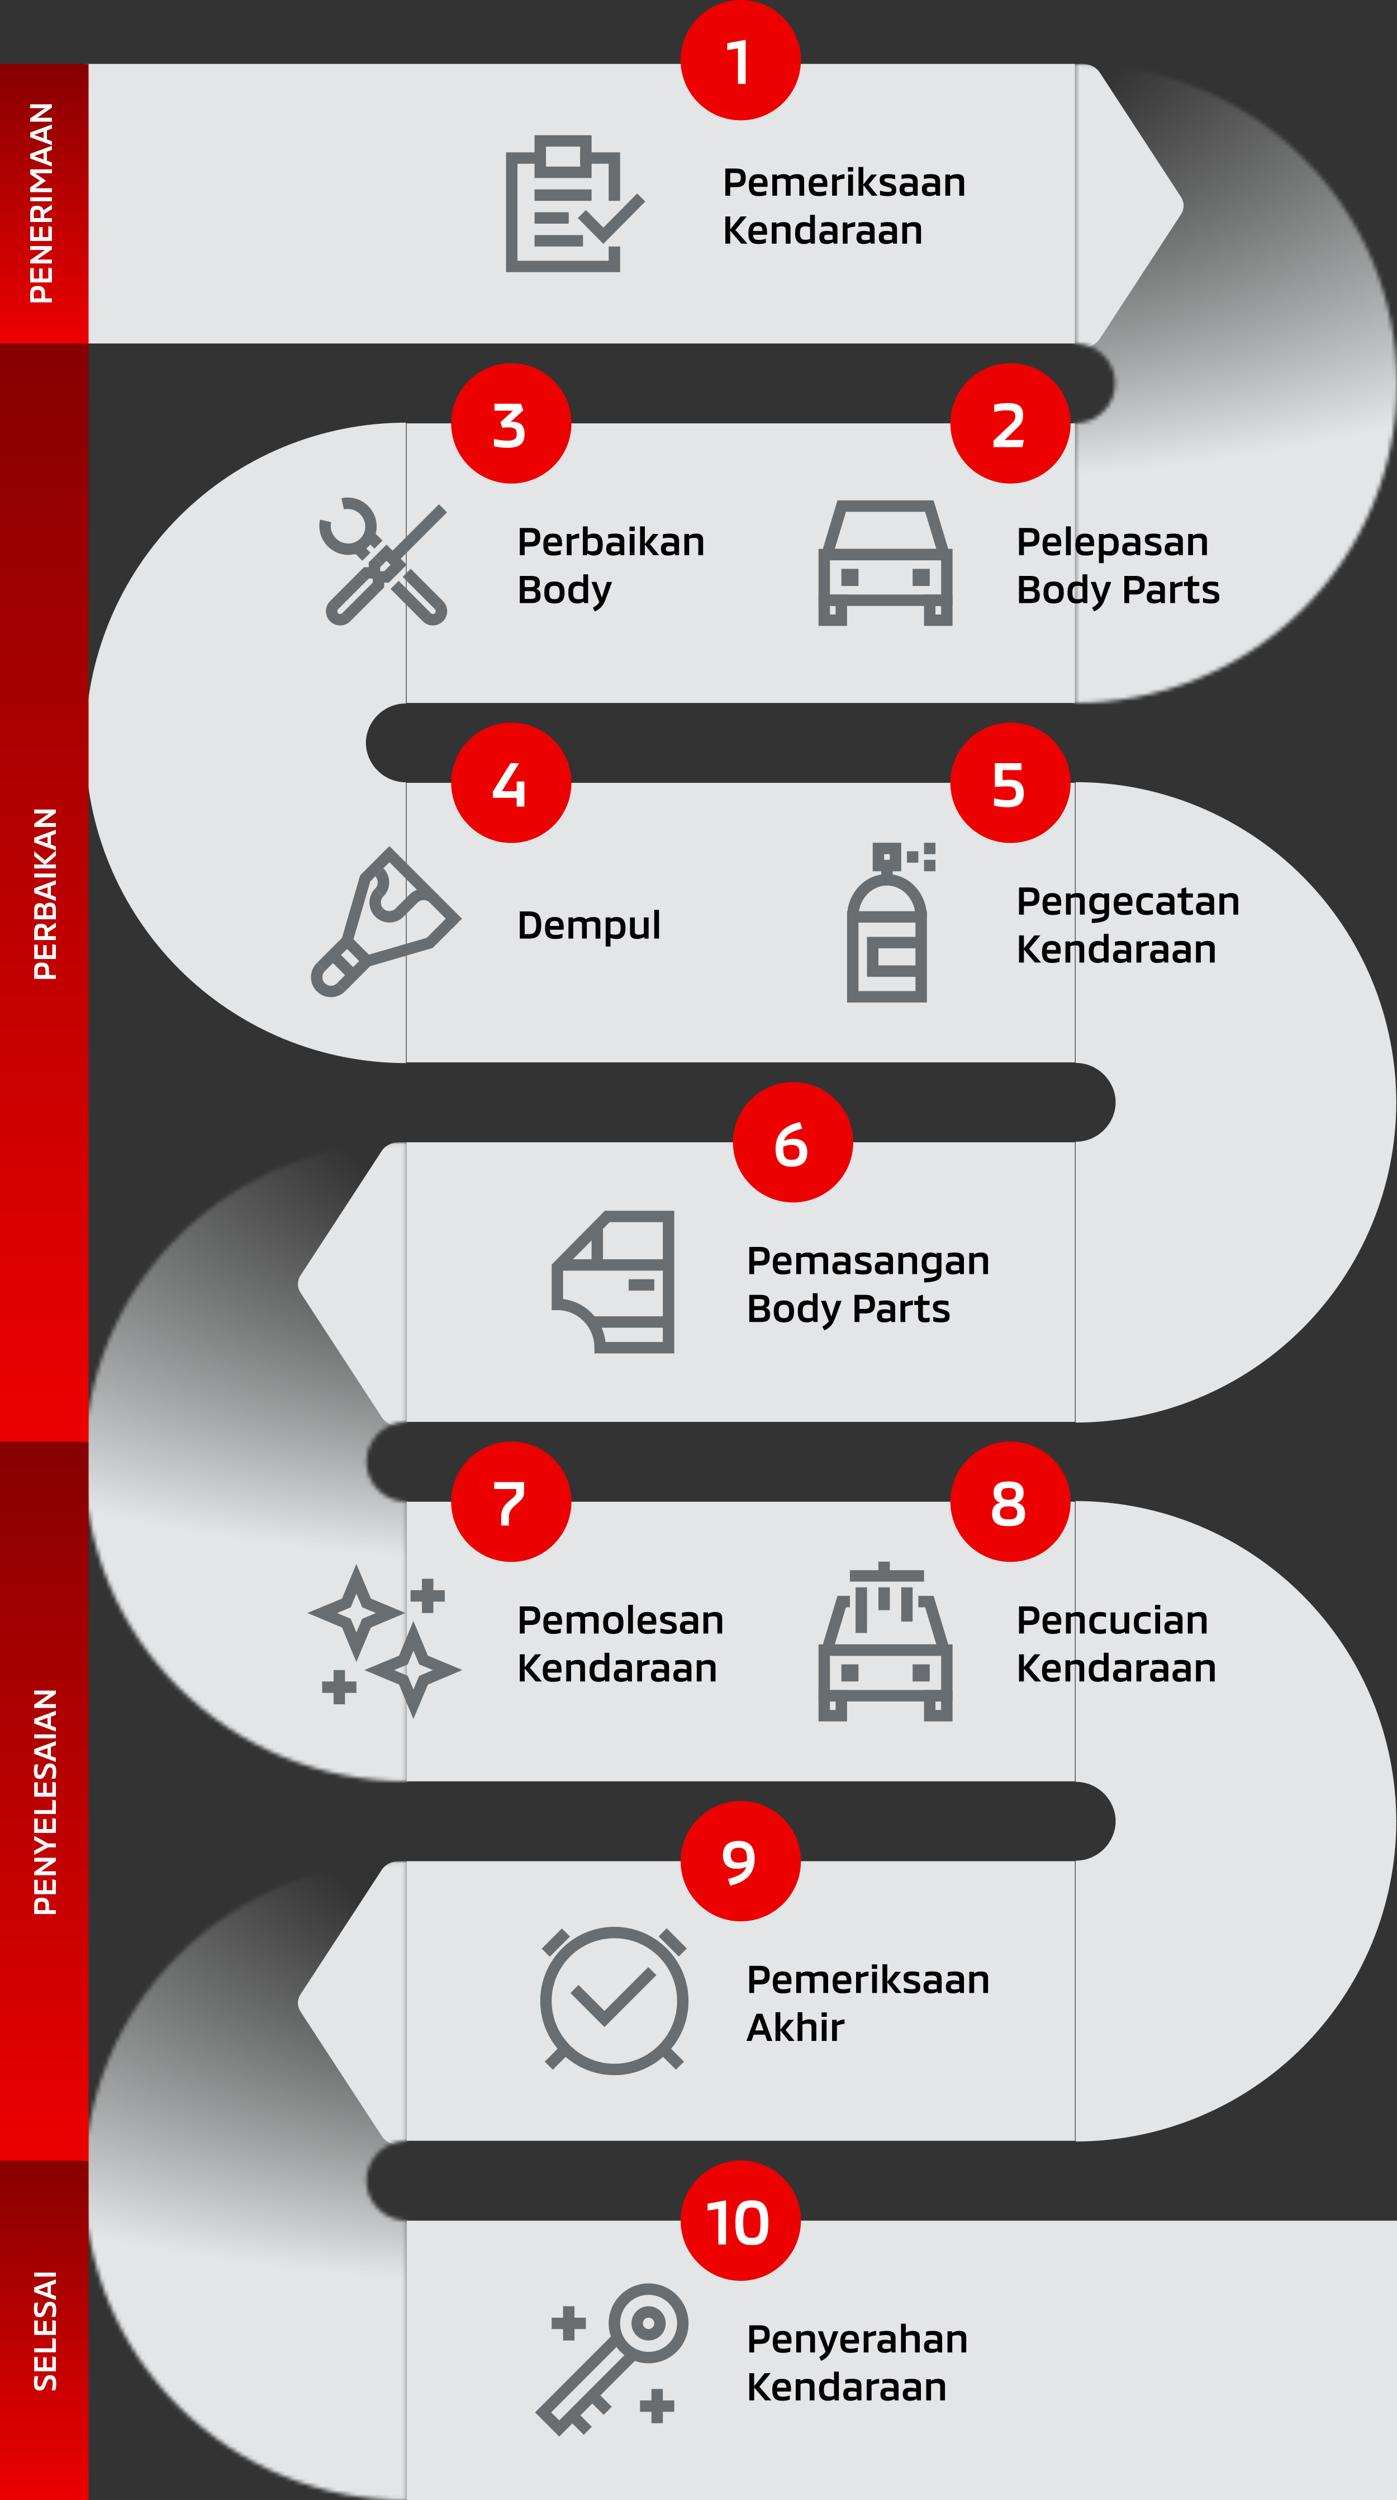 <svg width="350" height="626" viewBox="0 0 350 626" fill="none" xmlns="http://www.w3.org/2000/svg">
<rect x="0" y="0" width="350" height="626" fill="#333333" stroke="none"/>
<path d="M21.355 186.172C21.355 175.621 23.433 165.174 27.471 155.426C31.509 145.678 37.426 136.821 44.887 129.36C52.348 121.899 61.206 115.982 70.954 111.944C80.701 107.906 91.149 105.828 101.7 105.828L101.7 176.129C96.153 176.13 91.657 180.626 91.657 186.172L21.355 186.172Z" fill="#E3E5E6"/>
<path d="M269.482 195.828C280.033 195.828 290.481 197.906 300.229 201.944C309.976 205.982 318.834 211.899 326.294 219.36C333.755 226.821 339.673 235.678 343.711 245.426C347.749 255.174 349.827 265.622 349.827 276.172H279.525C279.525 270.626 275.028 266.129 269.482 266.129V195.828Z" fill="#E3E5E6"/>
<path d="M269.482 375.828C280.033 375.828 290.481 377.906 300.229 381.944C309.976 385.982 318.834 391.899 326.294 399.36C333.755 406.821 339.673 415.678 343.711 425.426C347.749 435.174 349.827 445.622 349.827 456.172H279.525C279.525 450.626 275.028 446.129 269.482 446.129V375.828Z" fill="#E3E5E6"/>
<rect x="21.182" y="16" width="248.127" height="70" fill="#E3E5E6"/>
<rect x="101.873" y="556" width="248.127" height="70" fill="#E3E5E6"/>
<mask id="mask0_14211_4369" style="mask-type:alpha" maskUnits="userSpaceOnUse" x="269" y="16" width="82" height="160">
<path d="M269.309 16C279.905 16 290.398 18.07 300.188 22.09C309.977 26.11 318.873 32.003 326.366 39.432C333.859 46.86 339.803 55.68 343.858 65.386C347.913 75.092 350 85.494 350 96H279.395C279.395 90.477 274.879 86 269.309 86V16Z" fill="#E3E5E6"/>
<path d="M350 96C350 106.506 347.913 116.908 343.858 126.614C339.803 136.32 333.859 145.14 326.366 152.568C318.873 159.997 309.977 165.89 300.188 169.91C290.398 173.93 279.905 176 269.309 176L269.309 106C274.879 106 279.395 101.523 279.395 96H350Z" fill="#E3E5E6"/>
</mask>
<g mask="url(#mask0_14211_4369)">
<path d="M465.629 -237.633L304.999 356.709C304.536 358.423 302.117 359.48 298.671 359.483L218.231 359.5C214.769 359.499 210.804 358.446 207.806 356.731L138.168 316.844C135.169 315.13 133.623 313.019 134.087 311.306L294.717 -283.036C295.18 -284.75 297.599 -285.807 301.044 -285.81L381.468 -285.832C384.93 -285.83 388.895 -284.777 391.893 -283.062L461.532 -243.176C464.53 -241.461 466.076 -239.351 465.613 -237.637L465.629 -237.633Z" fill="url(#paint0_radial_14211_4369)"/>
<path d="M271.298 87H-334.842C-336.59 87 -338.207 86.173 -339.081 84.838L-359.431 53.662C-360.305 52.32 -360.305 50.673 -359.431 49.331L-339.081 18.162C-338.207 16.82 -336.59 16 -334.842 16H271.298C273.045 16 274.663 16.827 275.536 18.162L295.887 49.331C296.76 50.673 296.76 52.32 295.887 53.662L275.536 84.831C274.663 86.173 273.045 86.993 271.298 86.993V87Z" fill="url(#paint1_linear_14211_4369)"/>
</g>
<mask id="mask1_14211_4369" style="mask-type:alpha" maskUnits="userSpaceOnUse" x="21" y="286" width="81" height="160">
<path d="M101.873 286C91.277 286 80.784 288.07 70.994 292.09C61.204 296.11 52.309 302.003 44.816 309.432C37.323 316.86 31.379 325.68 27.324 335.386C23.269 345.092 21.182 355.494 21.182 366H91.787C91.787 360.477 96.303 356 101.873 356V286Z" fill="#E3E5E6"/>
<path d="M21.182 366C21.182 376.506 23.269 386.908 27.324 396.614C31.379 406.32 37.323 415.14 44.816 422.568C52.309 429.997 61.204 435.89 70.994 439.91C80.784 443.93 91.277 446 101.873 446L101.873 376C96.303 376 91.787 371.523 91.787 366H21.182Z" fill="#E3E5E6"/>
</mask>
<g mask="url(#mask1_14211_4369)">
<path d="M-94.447 32.367L66.183 626.709C66.646 628.423 69.065 629.48 72.511 629.483L152.951 629.5C156.413 629.499 160.377 628.446 163.376 626.731L233.014 586.844C236.013 585.13 237.558 583.019 237.095 581.306L76.465 -13.036C76.002 -14.75 73.583 -15.807 70.137 -15.81L-10.287 -15.832C-13.748 -15.83 -17.713 -14.777 -20.712 -13.062L-90.35 26.824C-93.349 28.539 -94.894 30.649 -94.431 32.363L-94.447 32.367Z" fill="url(#paint2_radial_14211_4369)"/>
<path d="M99.884 357H706.024C707.772 357 709.389 356.173 710.263 354.838L730.613 323.662C731.487 322.32 731.487 320.673 730.613 319.331L710.263 288.162C709.389 286.82 707.772 286 706.024 286H99.884C98.137 286 96.519 286.827 95.645 288.162L75.295 319.331C74.421 320.673 74.421 322.32 75.295 323.662L95.645 354.831C96.519 356.173 98.137 356.993 99.884 356.993V357Z" fill="url(#paint3_linear_14211_4369)"/>
</g>
<mask id="mask2_14211_4369" style="mask-type:alpha" maskUnits="userSpaceOnUse" x="21" y="466" width="81" height="160">
<path d="M101.873 466C91.277 466 80.784 468.07 70.994 472.09C61.204 476.11 52.309 482.003 44.816 489.432C37.323 496.86 31.379 505.68 27.324 515.386C23.269 525.092 21.182 535.494 21.182 546H91.787C91.787 540.477 96.303 536 101.873 536V466Z" fill="#E3E5E6"/>
<path d="M21.182 546C21.182 556.506 23.269 566.908 27.324 576.614C31.379 586.32 37.323 595.14 44.816 602.568C52.309 609.997 61.204 615.89 70.994 619.91C80.784 623.93 91.277 626 101.873 626L101.873 556C96.303 556 91.787 551.523 91.787 546H21.182Z" fill="#E3E5E6"/>
</mask>
<g mask="url(#mask2_14211_4369)">
<path d="M-94.447 212.367L66.183 806.709C66.646 808.423 69.065 809.48 72.511 809.483L152.951 809.5C156.413 809.499 160.377 808.446 163.376 806.731L233.014 766.844C236.013 765.13 237.558 763.019 237.095 761.306L76.465 166.964C76.002 165.25 73.583 164.193 70.137 164.19L-10.287 164.168C-13.748 164.17 -17.713 165.223 -20.712 166.938L-90.35 206.824C-93.349 208.539 -94.894 210.649 -94.431 212.363L-94.447 212.367Z" fill="url(#paint4_radial_14211_4369)"/>
<path d="M99.884 537H706.024C707.772 537 709.389 536.173 710.263 534.838L730.613 503.662C731.487 502.32 731.487 500.673 730.613 499.331L710.263 468.162C709.389 466.82 707.772 466 706.024 466H99.884C98.137 466 96.519 466.827 95.645 468.162L75.295 499.331C74.421 500.673 74.421 502.32 75.295 503.662L95.645 534.831C96.519 536.173 98.137 536.993 99.884 536.993V537Z" fill="url(#paint5_linear_14211_4369)"/>
</g>
<rect x="101.873" y="196" width="167.435" height="70" fill="#E3E5E6"/>
<rect x="101.873" y="376" width="167.435" height="70" fill="#E3E5E6"/>
<rect x="101.873" y="106" width="167.435" height="70" fill="#E3E5E6"/>
<rect x="101.873" y="286" width="167.435" height="70" fill="#E3E5E6"/>
<rect x="101.873" y="466" width="167.435" height="70" fill="#E3E5E6"/>
<path d="M349.827 455.828C349.827 466.379 347.748 476.826 343.71 486.574C339.673 496.322 333.755 505.179 326.294 512.64C318.834 520.101 309.976 526.018 300.228 530.056C290.48 534.094 280.033 536.172 269.482 536.172L269.482 465.871C275.028 465.87 279.525 461.374 279.525 455.828L349.827 455.828Z" fill="#E3E5E6"/>
<path d="M349.827 275.828C349.827 286.379 347.748 296.826 343.71 306.574C339.673 316.322 333.755 325.179 326.294 332.64C318.834 340.101 309.976 346.018 300.228 350.056C290.48 354.094 280.033 356.172 269.482 356.172L269.482 285.871C275.028 285.87 279.525 281.374 279.525 275.828L349.827 275.828Z" fill="#E3E5E6"/>
<path d="M101.7 266.172C91.149 266.172 80.702 264.094 70.954 260.056C61.206 256.018 52.348 250.101 44.887 242.64C37.427 235.179 31.509 226.322 27.471 216.574C23.434 206.826 21.355 196.379 21.355 185.828L91.657 185.828C91.657 191.374 96.153 195.87 101.7 195.871L101.7 266.172Z" fill="#E3E5E6"/>
<rect x="0" y="361" width="275" height="22.19" transform="rotate(-90 0 361)" fill="url(#paint6_linear_14211_4369)"/>
<path d="M8.569 242.912C8.569 241.712 8.961 241 10.425 241C11.889 241 12.289 241.712 12.289 242.912L12.289 244.112L14.009 244.112L14.009 245.088L8.569 245.088L8.569 242.912ZM11.393 243.072C11.393 242.28 11.193 241.992 10.425 241.992C9.665 241.992 9.465 242.28 9.465 243.072L9.465 244.112L11.393 244.112L11.393 243.072ZM13.113 239.136L13.113 236.4L14.009 236.6L14.009 240.112L8.569 240.112L8.569 236.52L9.465 236.52L9.465 239.136L10.817 239.136L10.817 236.648L11.681 236.648L11.681 239.136L13.113 239.136ZM11.905 232.418L14.009 231.002L14.009 232.122L12.049 233.394L12.049 234.386L14.009 234.386L14.009 235.362L8.569 235.362L8.569 233.338C8.569 232.058 8.857 231.298 10.281 231.298C11.321 231.298 11.729 231.746 11.905 232.418ZM11.177 233.402C11.177 232.618 11.057 232.282 10.329 232.282C9.609 232.282 9.465 232.61 9.465 233.402L9.465 234.386L11.177 234.386L11.177 233.402ZM11.161 226.918C11.297 226.35 11.641 225.998 12.513 225.998C13.697 225.998 14.009 226.63 14.009 227.902L14.009 230.158L8.569 230.158L8.569 227.99C8.569 226.758 8.865 226.142 9.945 226.142C10.681 226.142 11.009 226.406 11.161 226.918ZM9.409 228.158L9.409 229.182L10.817 229.182L10.817 227.99C10.817 227.358 10.649 227.126 10.073 227.126C9.561 227.126 9.409 227.35 9.409 228.158ZM13.169 228.03C13.169 227.27 13.041 226.99 12.409 226.99C11.801 226.99 11.617 227.222 11.617 227.934L11.617 229.182L13.169 229.182L13.169 228.03ZM14.009 221.426L12.753 221.866L12.753 224.138L14.009 224.578L14.009 225.586L8.569 223.586L8.569 222.402L14.009 220.402L14.009 221.426ZM11.913 223.842L11.913 222.162L9.545 223.002L11.913 223.842ZM14.009 219.69L8.569 219.69L8.569 218.714L14.009 218.714L14.009 219.69ZM14.009 213L14.009 214.24L11.409 216.448L14.009 216.448L14.009 217.424L8.569 217.424L8.569 216.448L11.153 216.448L8.569 214.36L8.569 213.144L11.265 215.408L14.009 213ZM14.009 208.777L12.753 209.217L12.753 211.489L14.009 211.929L14.009 212.937L8.569 210.937L8.569 209.753L14.009 207.753L14.009 208.777ZM11.913 211.193L11.913 209.513L9.545 210.353L11.913 211.193ZM14.009 207.041L8.569 207.041L8.569 206.209L12.297 203.665L8.569 203.665L8.569 202.689L14.009 202.689L14.009 203.513L10.313 206.065L14.009 206.065L14.009 207.041Z" fill="white"/>
<rect y="86" width="70" height="22.19" transform="rotate(-90 0 86)" fill="url(#paint7_linear_14211_4369)"/>
<path d="M7.569 73.514C7.569 72.314 7.961 71.602 9.425 71.602C10.889 71.602 11.289 72.314 11.289 73.514L11.289 74.714L13.009 74.714L13.009 75.69L7.569 75.69L7.569 73.514ZM10.393 73.674C10.393 72.882 10.193 72.594 9.425 72.594C8.665 72.594 8.465 72.882 8.465 73.674L8.465 74.714L10.393 74.714L10.393 73.674ZM12.113 69.737L12.113 67.001L13.009 67.201L13.009 70.713L7.569 70.713L7.569 67.121L8.465 67.121L8.465 69.737L9.817 69.737L9.817 67.249L10.681 67.249L10.681 69.737L12.113 69.737ZM13.009 65.963L7.569 65.963L7.569 65.131L11.297 62.587L7.569 62.587L7.569 61.611L13.009 61.611L13.009 62.435L9.313 64.987L13.009 64.987L13.009 65.963ZM12.113 59.354L12.113 56.618L13.009 56.818L13.009 60.33L7.569 60.33L7.569 56.738L8.465 56.738L8.465 59.354L9.817 59.354L9.817 56.866L10.681 56.866L10.681 59.354L12.113 59.354ZM10.905 52.636L13.009 51.22L13.009 52.34L11.049 53.612L11.049 54.604L13.009 54.604L13.009 55.58L7.569 55.58L7.569 53.556C7.569 52.276 7.857 51.516 9.281 51.516C10.321 51.516 10.729 51.964 10.905 52.636ZM10.177 53.62C10.177 52.836 10.057 52.5 9.329 52.5C8.609 52.5 8.465 52.828 8.465 53.62L8.465 54.604L10.177 54.604L10.177 53.62ZM13.009 50.377L7.569 50.377L7.569 49.401L13.009 49.401L13.009 50.377ZM13.009 48.111L7.569 48.111L7.569 46.895L9.993 45.255L7.569 43.639L7.569 42.407L13.009 42.407L13.009 43.383L8.801 43.383L11.521 45.255L8.801 47.136L13.009 47.136L13.009 48.111ZM13.009 37.527L11.753 37.967L11.753 40.239L13.009 40.679L13.009 41.687L7.569 39.687L7.569 38.503L13.009 36.503L13.009 37.527ZM10.913 39.943L10.913 38.263L8.545 39.103L10.913 39.943ZM13.009 32.199L11.753 32.639L11.753 34.911L13.009 35.351L13.009 36.359L7.569 34.359L7.569 33.175L13.009 31.175L13.009 32.199ZM10.913 34.615L10.913 32.935L8.545 33.775L10.913 34.615ZM13.009 30.463L7.569 30.463L7.569 29.631L11.297 27.087L7.569 27.087L7.569 26.111L13.009 26.111L13.009 26.935L9.313 29.487L13.009 29.487L13.009 30.463Z" fill="white"/>
<rect x="0" y="541" width="180" height="22.19" transform="rotate(-90 0 541)" fill="url(#paint8_linear_14211_4369)"/>
<path d="M8.569 477.052C8.569 475.852 8.961 475.14 10.425 475.14C11.889 475.14 12.289 475.852 12.289 477.052L12.289 478.252L14.009 478.252L14.009 479.228L8.569 479.228L8.569 477.052ZM11.393 477.212C11.393 476.42 11.193 476.132 10.425 476.132C9.665 476.132 9.465 476.42 9.465 477.212L9.465 478.252L11.393 478.252L11.393 477.212ZM13.113 473.275L13.113 470.539L14.009 470.739L14.009 474.251L8.569 474.251L8.569 470.659L9.465 470.659L9.465 473.275L10.817 473.275L10.817 470.787L11.681 470.787L11.681 473.275L13.113 473.275ZM14.009 469.501L8.569 469.501L8.569 468.669L12.297 466.125L8.569 466.125L8.569 465.149L14.009 465.149L14.009 465.973L10.313 468.525L14.009 468.525L14.009 469.501ZM14.009 462.532L12.033 462.532L8.569 464.428L8.569 463.356L11.033 462.044L8.569 460.732L8.569 459.652L12.033 461.556L14.009 461.556L14.009 462.532ZM13.113 457.955L13.113 455.219L14.009 455.419L14.009 458.931L8.569 458.931L8.569 455.339L9.465 455.339L9.465 457.955L10.817 457.955L10.817 455.467L11.681 455.467L11.681 457.955L13.113 457.955ZM14.009 454.181L8.569 454.181L8.569 453.205L13.105 453.205L13.105 450.637L14.009 450.821L14.009 454.181ZM13.113 448.861L13.113 446.125L14.009 446.325L14.009 449.837L8.569 449.837L8.569 446.245L9.465 446.245L9.465 448.861L10.817 448.861L10.817 446.373L11.681 446.373L11.681 448.861L13.113 448.861ZM14.089 443.623C14.089 444.415 13.977 444.927 13.841 445.319L12.913 445.319C13.025 445.007 13.201 444.399 13.201 443.631C13.201 442.799 12.985 442.527 12.545 442.527C12.145 442.527 11.993 442.679 11.785 443.183L11.345 444.279C11.065 444.983 10.745 445.383 9.937 445.383C8.905 445.383 8.489 444.871 8.489 443.343C8.489 442.639 8.601 442.087 8.697 441.783L9.609 441.783C9.489 442.095 9.369 442.679 9.369 443.335C9.369 444.191 9.505 444.399 9.937 444.399C10.305 444.399 10.425 444.175 10.649 443.623L11.001 442.727C11.353 441.823 11.713 441.551 12.513 441.551C13.561 441.551 14.089 442.087 14.089 443.623ZM14.009 436.964L12.753 437.404L12.753 439.676L14.009 440.116L14.009 441.124L8.569 439.124L8.569 437.94L14.009 435.94L14.009 436.964ZM11.913 439.38L11.913 437.7L9.545 438.54L11.913 439.38ZM14.009 435.228L8.569 435.228L8.569 434.252L14.009 434.252L14.009 435.228ZM14.009 429.37L12.753 429.81L12.753 432.082L14.009 432.522L14.009 433.53L8.569 431.53L8.569 430.346L14.009 428.346L14.009 429.37ZM11.913 431.786L11.913 430.106L9.545 430.946L11.913 431.786ZM14.009 427.634L8.569 427.634L8.569 426.802L12.297 424.258L8.569 424.258L8.569 423.282L14.009 423.282L14.009 424.106L10.313 426.658L14.009 426.658L14.009 427.634Z" fill="white"/>
<rect x="0" y="626" width="85" height="22.19" transform="rotate(-90 0 626)" fill="url(#paint9_linear_14211_4369)"/>
<path d="M14.089 596.766C14.089 597.558 13.977 598.07 13.841 598.462L12.913 598.462C13.025 598.15 13.201 597.542 13.201 596.774C13.201 595.942 12.985 595.67 12.545 595.67C12.145 595.67 11.993 595.822 11.785 596.326L11.345 597.422C11.065 598.126 10.745 598.526 9.937 598.526C8.905 598.526 8.489 598.014 8.489 596.486C8.489 595.782 8.601 595.23 8.697 594.926L9.609 594.926C9.489 595.238 9.369 595.822 9.369 596.478C9.369 597.334 9.505 597.542 9.937 597.542C10.305 597.542 10.425 597.318 10.649 596.766L11.001 595.87C11.353 594.966 11.713 594.694 12.513 594.694C13.561 594.694 14.089 595.23 14.089 596.766ZM13.113 592.723L13.113 589.987L14.009 590.187L14.009 593.699L8.569 593.699L8.569 590.107L9.465 590.107L9.465 592.723L10.817 592.723L10.817 590.235L11.681 590.235L11.681 592.723L13.113 592.723ZM14.009 588.949L8.569 588.949L8.569 587.973L13.105 587.973L13.105 585.405L14.009 585.589L14.009 588.949ZM13.113 583.629L13.113 580.893L14.009 581.093L14.009 584.605L8.569 584.605L8.569 581.013L9.465 581.013L9.465 583.629L10.817 583.629L10.817 581.141L11.681 581.141L11.681 583.629L13.113 583.629ZM14.089 578.391C14.089 579.183 13.977 579.695 13.841 580.087L12.913 580.087C13.025 579.775 13.201 579.167 13.201 578.399C13.201 577.567 12.985 577.295 12.545 577.295C12.145 577.295 11.993 577.447 11.785 577.951L11.345 579.047C11.065 579.751 10.745 580.151 9.937 580.151C8.905 580.151 8.489 579.639 8.489 578.111C8.489 577.407 8.601 576.855 8.697 576.551L9.609 576.551C9.489 576.863 9.369 577.447 9.369 578.103C9.369 578.959 9.505 579.167 9.937 579.167C10.305 579.167 10.425 578.943 10.649 578.391L11.001 577.495C11.353 576.591 11.713 576.319 12.513 576.319C13.561 576.319 14.089 576.855 14.089 578.391ZM14.009 571.732L12.753 572.172L12.753 574.444L14.009 574.884L14.009 575.892L8.569 573.892L8.569 572.708L14.009 570.708L14.009 571.732ZM11.913 574.148L11.913 572.468L9.545 573.308L11.913 574.148ZM14.009 569.996L8.569 569.996L8.569 569.02L14.009 569.02L14.009 569.996Z" fill="white"/>
<circle cx="253.17" cy="106" r="15.065" fill="#ED0000"/>
<path d="M248.906 111.957V110.341L253.386 106.117C254.01 105.509 254.362 105.157 254.362 104.197C254.362 102.997 253.754 102.741 252.026 102.741C250.906 102.741 249.77 102.965 249.066 103.189V101.365C249.802 101.125 250.986 100.917 252.522 100.917C255.226 100.917 256.314 101.829 256.314 103.909C256.314 105.653 255.738 106.245 254.922 107.029L251.69 110.165H256.522L256.138 111.957H248.906Z" fill="white"/>
<circle cx="253.17" cy="196" r="15.065" fill="#ED0000"/>
<path d="M252.937 195.237C255.193 195.237 256.489 196.117 256.489 198.629C256.489 201.141 255.161 202.117 252.377 202.117C251.001 202.117 249.785 201.893 249.033 201.701V199.877C249.977 200.117 251.081 200.341 252.377 200.341C253.849 200.341 254.537 199.957 254.537 198.629C254.537 197.269 253.897 196.901 252.377 196.901C250.985 196.901 250.169 196.965 249.257 197.045V191.077H255.897V192.821H251.177V195.301C251.609 195.269 252.169 195.237 252.937 195.237Z" fill="white"/>
<circle cx="198.703" cy="286" r="15.065" fill="#ED0000"/>
<path d="M198.234 292.117C195.37 292.117 194.314 290.373 194.314 287.637C194.314 283.509 196.938 281.749 200.442 280.917L200.97 282.581C198.49 283.253 196.922 283.941 196.426 285.637C197.002 285.365 197.818 285.125 198.826 285.125C201.002 285.125 202.25 286.277 202.25 288.549C202.25 290.773 201.05 292.117 198.234 292.117ZM198.298 290.405C199.786 290.405 200.298 289.717 200.298 288.549C200.298 287.333 199.754 286.661 198.426 286.661C197.434 286.661 196.698 286.885 196.266 287.093C196.234 287.253 196.234 287.525 196.234 287.733C196.234 289.589 196.746 290.405 198.298 290.405Z" fill="white"/>
<circle cx="253.17" cy="376" r="15.065" fill="#ED0000"/>
<path d="M252.697 382.117C249.737 382.117 248.569 381.125 248.569 378.997C248.569 377.365 249.321 376.565 250.585 376.261C249.433 375.765 248.937 375.109 248.937 373.733C248.937 371.685 250.297 370.917 252.697 370.917C255.081 370.917 256.457 371.685 256.457 373.733C256.457 375.109 255.945 375.781 254.793 376.261C256.073 376.565 256.809 377.365 256.809 378.997C256.809 381.125 255.641 382.117 252.697 382.117ZM252.697 375.509C253.881 375.477 254.521 375.109 254.521 373.941C254.521 372.933 253.993 372.549 252.697 372.549C251.401 372.549 250.857 372.933 250.857 373.941C250.857 375.109 251.513 375.477 252.697 375.509ZM252.697 380.421C254.185 380.421 254.857 379.957 254.857 378.821C254.857 377.557 254.121 377.157 252.697 377.157C251.257 377.157 250.521 377.557 250.521 378.821C250.521 379.957 251.193 380.421 252.697 380.421Z" fill="white"/>
<circle cx="128.098" cy="106" r="15.065" fill="#ED0000"/>
<path d="M128.431 105.605C130.415 105.605 131.423 106.597 131.423 108.677C131.423 111.205 130.047 112.117 127.087 112.117C125.839 112.117 124.671 111.957 123.759 111.717V109.893C124.719 110.117 125.887 110.341 127.119 110.341C128.767 110.341 129.471 109.909 129.471 108.629C129.471 107.445 128.927 107.013 127.487 107.013C126.751 107.013 126.447 107.029 125.839 107.093L125.391 105.701L128.543 102.821H123.887V101.077H130.495L131.119 102.725L127.903 105.637C128.079 105.621 128.255 105.605 128.431 105.605Z" fill="white"/>
<circle cx="128.098" cy="196" r="15.065" fill="#ED0000"/>
<path d="M129.452 195.669H131.372V201.957H129.452V199.765H123.484V198.197L127.9 191.077H130.06L125.724 198.101H129.452V195.669Z" fill="white"/>
<circle cx="128.098" cy="376" r="15.065" fill="#ED0000"/>
<path d="M123.812 371.077H131.284V373.765C131.284 376.309 127.492 376.869 127.492 379.669V381.957H125.572V379.669C125.572 375.941 129.348 375.365 129.348 373.669V372.821H123.812V371.077Z" fill="white"/>
<circle cx="185.591" cy="15.065" r="15.065" fill="#ED0000"/>
<path d="M184.888 21.021V12.11L182.2 12.541V10.813L186.808 9.981V21.021H184.888Z" fill="white"/>
<circle cx="185.591" cy="465.999" r="15.065" fill="#ED0000"/>
<path d="M185.145 460.917C188.009 460.917 189.065 462.661 189.065 465.397C189.065 469.525 186.441 471.285 182.937 472.117L182.409 470.453C184.889 469.781 186.457 469.093 186.953 467.397C186.377 467.669 185.561 467.909 184.553 467.909C182.377 467.909 181.129 466.757 181.129 464.485C181.129 462.261 182.329 460.917 185.145 460.917ZM185.081 462.629C183.593 462.629 183.081 463.317 183.081 464.485C183.081 465.701 183.625 466.373 184.953 466.373C185.945 466.373 186.681 466.149 187.113 465.941C187.145 465.781 187.145 465.509 187.145 465.301C187.145 463.445 186.633 462.629 185.081 462.629Z" fill="white"/>
<circle cx="185.591" cy="556" r="15.065" fill="#ED0000"/>
<path d="M179.973 561.957V553.045L177.285 553.477V551.749L181.893 550.917V561.957H179.973ZM188.376 562.117C185.4 562.117 184.248 560.821 184.248 556.517C184.248 552.213 185.4 550.917 188.376 550.917C191.352 550.917 192.488 552.213 192.488 556.517C192.488 560.821 191.352 562.117 188.376 562.117ZM188.376 560.325C190.024 560.325 190.536 559.541 190.536 556.517C190.536 553.493 190.024 552.709 188.376 552.709C186.728 552.709 186.2 553.493 186.2 556.517C186.2 559.541 186.728 560.325 188.376 560.325Z" fill="white"/>
<path d="M132.952 132.2C134.452 132.2 135.342 132.69 135.342 134.52C135.342 136.35 134.452 136.85 132.952 136.85H131.452V139H130.232V132.2H132.952ZM132.752 135.73C133.742 135.73 134.102 135.48 134.102 134.52C134.102 133.57 133.742 133.32 132.752 133.32H131.452V135.73H132.752ZM138.643 139.1C136.903 139.1 136.123 138.41 136.123 136.34C136.123 134.39 136.913 133.6 138.543 133.6C140.123 133.6 140.813 134.31 140.813 136.2C140.813 136.38 140.793 136.63 140.783 136.78H137.313C137.353 137.76 137.743 138.08 138.823 138.08C139.483 138.08 140.063 137.93 140.503 137.76V138.8C140.163 138.95 139.573 139.1 138.643 139.1ZM137.313 135.84H139.653C139.643 134.97 139.393 134.58 138.533 134.58C137.653 134.58 137.343 134.99 137.313 135.84ZM141.998 139V133.7H143.148V134.33C143.468 134.05 144.128 133.69 145.108 133.6V134.73C144.338 134.79 143.608 134.96 143.198 135.16V139H141.998ZM148.731 133.6C150.311 133.6 151.001 134.48 151.001 136.35C151.001 138.46 150.121 139.1 148.721 139.1C148.001 139.1 147.491 138.84 147.191 138.6L147.021 139H146.041V131.8H147.241V134.04C147.541 133.83 148.001 133.6 148.731 133.6ZM148.391 138.04C149.481 138.04 149.781 137.57 149.781 136.35C149.781 135.14 149.481 134.67 148.391 134.67C147.901 134.67 147.511 134.77 147.241 134.9V137.82C147.521 137.95 147.881 138.04 148.391 138.04ZM153.703 139.1C152.393 139.1 151.873 138.57 151.873 137.39C151.873 136.13 152.563 135.82 153.793 135.82C154.373 135.82 154.853 135.92 155.213 136.03V135.42C155.213 134.84 154.793 134.63 153.933 134.63C153.363 134.63 152.893 134.69 152.373 134.83V133.8C152.843 133.68 153.383 133.6 154.083 133.6C155.483 133.6 156.413 133.93 156.413 135.32V139H155.483L155.333 138.59C154.913 138.95 154.343 139.1 153.703 139.1ZM154.083 138.12C154.503 138.12 154.903 138.06 155.213 137.95V136.86C154.903 136.8 154.453 136.75 154.103 136.75C153.343 136.75 153.103 136.92 153.103 137.39C153.103 137.95 153.333 138.12 154.083 138.12ZM157.709 132.96V131.84H159.019V132.96H157.709ZM157.769 139V133.7H158.969V139H157.769ZM165.137 139H163.667L161.557 136.33V139H160.357V131.8H161.557V136.21L163.527 133.7H164.987L162.867 136.25L165.137 139ZM167.414 139.1C166.104 139.1 165.584 138.57 165.584 137.39C165.584 136.13 166.274 135.82 167.504 135.82C168.084 135.82 168.564 135.92 168.924 136.03V135.42C168.924 134.84 168.504 134.63 167.644 134.63C167.074 134.63 166.604 134.69 166.084 134.83V133.8C166.554 133.68 167.094 133.6 167.794 133.6C169.194 133.6 170.124 133.93 170.124 135.32V139H169.194L169.044 138.59C168.624 138.95 168.054 139.1 167.414 139.1ZM167.794 138.12C168.214 138.12 168.614 138.06 168.924 137.95V136.86C168.614 136.8 168.164 136.75 167.814 136.75C167.054 136.75 166.814 136.92 166.814 137.39C166.814 137.95 167.044 138.12 167.794 138.12ZM171.461 139V133.7H172.611V134.13C172.931 133.88 173.571 133.6 174.401 133.6C175.731 133.6 176.151 134.17 176.151 135.15V139H174.951V135.5C174.951 134.93 174.721 134.67 173.941 134.67C173.391 134.67 172.941 134.79 172.661 134.93V139H171.461ZM134.282 147.44C134.992 147.61 135.432 148.04 135.432 149.13C135.432 150.61 134.642 151 133.052 151H130.232V144.2H132.942C134.482 144.2 135.252 144.57 135.252 145.92C135.252 146.84 134.922 147.25 134.282 147.44ZM132.732 145.25H131.452V147.01H132.942C133.732 147.01 134.022 146.8 134.022 146.08C134.022 145.44 133.742 145.25 132.732 145.25ZM132.892 149.95C133.842 149.95 134.192 149.79 134.192 149C134.192 148.24 133.902 148.01 133.012 148.01H131.452V149.95H132.892ZM138.907 151.1C137.317 151.1 136.367 150.46 136.367 148.35C136.367 146.26 137.317 145.6 138.907 145.6C140.507 145.6 141.447 146.26 141.447 148.35C141.447 150.46 140.507 151.1 138.907 151.1ZM138.907 150.03C139.747 150.03 140.227 149.76 140.227 148.35C140.227 146.95 139.747 146.67 138.907 146.67C138.077 146.67 137.587 146.95 137.587 148.35C137.587 149.76 138.077 150.03 138.907 150.03ZM146.143 143.8H147.343V151H146.363L146.193 150.6C145.893 150.84 145.383 151.1 144.663 151.1C143.263 151.1 142.383 150.46 142.383 148.35C142.383 146.48 143.073 145.6 144.653 145.6C145.383 145.6 145.843 145.83 146.143 146.04V143.8ZM146.143 149.82V146.9C145.873 146.77 145.483 146.67 144.993 146.67C143.903 146.67 143.603 147.14 143.603 148.35C143.603 149.57 143.903 150.04 144.993 150.04C145.503 150.04 145.863 149.95 146.143 149.82ZM152.045 145.7H153.335L151.725 150.06C151.265 151.3 150.635 152.39 149.025 153.1L148.545 152.16C149.265 151.74 149.845 151.29 150.145 150.79L148.185 145.7H149.435L150.785 149.64L152.045 145.7Z" fill="black"/>
<path d="M108.964 153.532C109.243 153.253 109.243 152.801 108.964 152.522L110.984 150.501C112.379 151.896 112.379 154.157 110.984 155.552C109.59 156.947 107.328 156.947 105.934 155.552L107.954 153.532C108.233 153.811 108.685 153.811 108.964 153.532Z" fill="#686D71"/>
<path d="M107.954 153.532L105.933 155.552L97.852 147.471L99.873 145.45L107.954 153.532ZM110.984 150.501L108.964 152.521L100.883 144.44L102.903 142.42L110.984 150.501Z" fill="#686D71"/>
<path d="M85.537 124.744C87.866 124.223 90.416 124.882 92.238 126.705C94.122 128.589 94.763 131.256 94.136 133.654L95.832 135.349L93.811 137.369L92.775 136.333C92.626 136.516 92.467 136.693 92.296 136.864C92.126 137.035 91.948 137.194 91.765 137.344L92.801 138.38L90.781 140.4L89.086 138.705C86.688 139.332 84.021 138.69 82.137 136.806C80.314 134.983 79.655 132.434 80.176 130.105L82.965 130.729C82.651 132.132 83.046 133.675 84.157 134.786C85.876 136.505 88.616 136.504 90.276 134.844C91.936 133.184 91.937 130.444 90.218 128.725C89.107 127.614 87.564 127.219 86.161 127.533L85.537 124.744Z" fill="#686D71"/>
<path d="M84.72 153.532C84.999 153.811 85.451 153.811 85.73 153.532L87.751 155.552C86.356 156.947 84.095 156.947 82.7 155.552C81.305 154.158 81.305 151.896 82.7 150.501L84.72 152.522C84.441 152.801 84.441 153.253 84.72 153.532Z" fill="#686D71"/>
<path d="M84.72 152.522L82.7 150.501L89.771 143.43L91.791 145.45L84.72 152.522ZM87.751 155.552L85.73 153.532L92.801 146.461L94.822 148.481L87.751 155.552Z" fill="#686D71"/>
<path d="M98.862 144.441L96.842 142.42L97.852 141.41L96.842 140.4L95.832 141.41L93.811 139.39L96.842 136.359L101.893 141.41L98.862 144.441Z" fill="#686D71"/>
<path d="M97.434 145.869L96.25 145.869L96.25 147.053L94.822 148.481L92.801 146.461L93.393 145.869L93.393 144.859L92.383 144.859L91.791 145.451L89.771 143.43L91.199 142.002L92.383 142.002L92.383 140.818L93.811 139.39L95.832 141.41L95.24 142.002L95.24 143.012L96.25 143.012L96.842 142.42L98.862 144.44L97.434 145.869Z" fill="#686D71"/>
<path d="M99.872 140.4L97.852 138.379L109.974 126.258L111.994 128.278L99.872 140.4Z" fill="#686D71"/>
<path d="M132.582 228.2C134.542 228.2 135.592 228.91 135.592 231.59C135.592 234.25 134.522 235 132.572 235H130.232V228.2H132.582ZM132.532 233.88C133.962 233.88 134.352 233.19 134.352 231.59C134.352 229.92 133.982 229.32 132.592 229.32H131.452V233.88H132.532ZM139.073 235.1C137.333 235.1 136.553 234.41 136.553 232.34C136.553 230.39 137.343 229.6 138.973 229.6C140.553 229.6 141.243 230.31 141.243 232.2C141.243 232.38 141.223 232.63 141.213 232.78H137.743C137.783 233.76 138.173 234.08 139.253 234.08C139.913 234.08 140.493 233.93 140.933 233.76V234.8C140.593 234.95 140.003 235.1 139.073 235.1ZM137.743 231.84H140.083C140.073 230.97 139.823 230.58 138.963 230.58C138.083 230.58 137.773 230.99 137.743 231.84ZM148.667 229.6C149.997 229.6 150.407 230.17 150.407 231.15V235H149.207V231.5C149.207 230.93 148.977 230.67 148.167 230.67C147.727 230.67 147.337 230.78 147.007 230.91C147.017 230.99 147.017 231.07 147.017 231.15V235H145.817V231.5C145.817 230.93 145.587 230.67 144.767 230.67C144.317 230.67 143.917 230.79 143.627 230.91V235H142.427V229.7H143.577V230.13C143.907 229.88 144.447 229.6 145.277 229.6C146.067 229.6 146.527 229.8 146.777 230.17C147.237 229.84 147.877 229.6 148.667 229.6ZM154.424 229.6C155.834 229.6 156.704 230.23 156.704 232.35C156.704 234.23 156.024 235.1 154.434 235.1C153.724 235.1 153.254 234.94 152.944 234.79V237H151.744V229.7H152.944V230.06C153.254 229.83 153.744 229.6 154.424 229.6ZM154.094 234.03C155.184 234.03 155.484 233.56 155.484 232.35C155.484 231.13 155.184 230.66 154.094 230.66C153.584 230.66 153.224 230.75 152.944 230.88V233.84C153.214 233.96 153.604 234.03 154.094 234.03ZM159.636 235.1C158.316 235.1 157.846 234.53 157.846 233.55V229.7H159.046V233.2C159.046 233.77 159.266 234.03 160.036 234.03C160.636 234.03 161.006 233.89 161.296 233.75V229.7H162.496V235H161.486L161.376 234.59C161.046 234.82 160.466 235.1 159.636 235.1ZM163.912 235V227.8H165.112V235H163.912Z" fill="black"/>
<path d="M81.396 243.152C80.56 243.988 80.56 245.345 81.396 246.182C82.233 247.019 83.59 247.019 84.427 246.182L86.447 248.202C84.495 250.155 81.329 250.155 79.376 248.202C77.424 246.25 77.424 243.084 79.376 241.131L81.396 243.152Z" fill="#686D71"/>
<path d="M81.396 243.151L79.376 241.131L85.942 234.565L87.962 236.585L81.396 243.151ZM86.447 248.202L84.427 246.182L90.993 239.616L93.013 241.636L86.447 248.202Z" fill="#686D71"/>
<path d="M113.216 232.545L111.196 230.525L111.701 230.02L97.559 215.877L97.054 216.382L95.034 214.362L97.559 211.837L115.742 230.02L113.216 232.545Z" fill="#686D71"/>
<path d="M87.457 245.172L82.407 240.121L84.427 238.101L89.478 243.151L87.457 245.172Z" fill="#686D71"/>
<path d="M108.411 237.35L91.59 242.234L85.345 235.988L90.228 219.167L96.549 212.847L98.569 214.867L92.767 220.669L88.56 235.163L92.416 239.019L106.909 234.811L112.711 229.009L114.731 231.03L108.411 237.35Z" fill="#686D71"/>
<path d="M96.044 224.464C97.996 222.511 97.996 219.345 96.044 217.393L94.023 219.413C94.86 220.25 94.86 221.607 94.023 222.443L96.044 224.464Z" fill="#686D71"/>
<path d="M104.63 225.979L101.094 229.515L99.074 227.494L102.61 223.959C104.562 222.006 107.728 222.006 109.681 223.959L107.66 225.979C106.824 225.142 105.467 225.142 104.63 225.979Z" fill="#686D71"/>
<path d="M94.023 222.443C92.071 224.396 92.071 227.562 94.023 229.515L96.044 227.494C95.207 226.657 95.207 225.301 96.044 224.464L94.023 222.443Z" fill="#686D71"/>
<path d="M94.023 229.515C95.976 231.467 99.142 231.467 101.094 229.515L99.074 227.494C98.237 228.331 96.88 228.331 96.044 227.494L94.023 229.515Z" fill="#686D71"/>
<path d="M190.445 312.2C191.945 312.2 192.835 312.69 192.835 314.52C192.835 316.35 191.945 316.85 190.445 316.85H188.945V319H187.725V312.2H190.445ZM190.245 315.73C191.235 315.73 191.595 315.48 191.595 314.52C191.595 313.57 191.235 313.32 190.245 313.32H188.945V315.73H190.245ZM196.136 319.1C194.396 319.1 193.616 318.41 193.616 316.34C193.616 314.39 194.406 313.6 196.036 313.6C197.616 313.6 198.306 314.31 198.306 316.2C198.306 316.38 198.286 316.63 198.276 316.78H194.806C194.846 317.76 195.236 318.08 196.316 318.08C196.976 318.08 197.556 317.93 197.996 317.76V318.8C197.656 318.95 197.066 319.1 196.136 319.1ZM194.806 315.84H197.146C197.136 314.97 196.886 314.58 196.026 314.58C195.146 314.58 194.836 314.99 194.806 315.84ZM205.731 313.6C207.061 313.6 207.471 314.17 207.471 315.15V319H206.271V315.5C206.271 314.93 206.041 314.67 205.231 314.67C204.791 314.67 204.401 314.78 204.071 314.91C204.081 314.99 204.081 315.07 204.081 315.15V319H202.881V315.5C202.881 314.93 202.651 314.67 201.831 314.67C201.381 314.67 200.981 314.79 200.691 314.91V319H199.491V313.7H200.641V314.13C200.971 313.88 201.511 313.6 202.341 313.6C203.131 313.6 203.591 313.8 203.841 314.17C204.301 313.84 204.941 313.6 205.731 313.6ZM210.366 319.1C209.056 319.1 208.536 318.57 208.536 317.39C208.536 316.13 209.226 315.82 210.456 315.82C211.036 315.82 211.516 315.92 211.876 316.03V315.42C211.876 314.84 211.456 314.63 210.596 314.63C210.026 314.63 209.556 314.69 209.036 314.83V313.8C209.506 313.68 210.046 313.6 210.746 313.6C212.146 313.6 213.076 313.93 213.076 315.32V319H212.146L211.996 318.59C211.576 318.95 211.006 319.1 210.366 319.1ZM210.746 318.12C211.166 318.12 211.566 318.06 211.876 317.95V316.86C211.566 316.8 211.116 316.75 210.766 316.75C210.006 316.75 209.766 316.92 209.766 317.39C209.766 317.95 209.996 318.12 210.746 318.12ZM216.162 319.1C215.472 319.1 214.752 318.99 214.292 318.83V317.71C214.862 317.91 215.552 318.06 216.192 318.06C216.992 318.06 217.232 317.95 217.232 317.52C217.232 317.13 217.012 317.03 216.502 316.89L215.542 316.61C214.672 316.36 214.212 316.04 214.212 315.06C214.212 313.94 214.912 313.6 216.392 313.6C217.002 313.6 217.712 313.7 218.092 313.81V314.9C217.582 314.73 216.982 314.62 216.392 314.62C215.582 314.62 215.392 314.74 215.392 315.11C215.392 315.45 215.562 315.54 216.052 315.68L216.972 315.94C217.912 316.21 218.382 316.53 218.382 317.52C218.382 318.72 217.772 319.1 216.162 319.1ZM221.02 319.1C219.71 319.1 219.19 318.57 219.19 317.39C219.19 316.13 219.88 315.82 221.11 315.82C221.69 315.82 222.17 315.92 222.53 316.03V315.42C222.53 314.84 222.11 314.63 221.25 314.63C220.68 314.63 220.21 314.69 219.69 314.83V313.8C220.16 313.68 220.7 313.6 221.4 313.6C222.8 313.6 223.73 313.93 223.73 315.32V319H222.8L222.65 318.59C222.23 318.95 221.66 319.1 221.02 319.1ZM221.4 318.12C221.82 318.12 222.22 318.06 222.53 317.95V316.86C222.22 316.8 221.77 316.75 221.42 316.75C220.66 316.75 220.42 316.92 220.42 317.39C220.42 317.95 220.65 318.12 221.4 318.12ZM225.067 319V313.7H226.217V314.13C226.537 313.88 227.177 313.6 228.007 313.6C229.337 313.6 229.757 314.17 229.757 315.15V319H228.557V315.5C228.557 314.93 228.327 314.67 227.547 314.67C226.997 314.67 226.547 314.79 226.267 314.93V319H225.067ZM231.531 321.1V320.04C232.511 320 233.301 319.92 233.841 319.76C234.471 319.58 234.701 319.3 234.701 318.84V318.59C234.401 318.73 233.821 318.9 233.171 318.9C231.821 318.9 230.901 318.26 230.901 316.25C230.901 314.48 231.581 313.6 233.171 313.6C233.871 313.6 234.391 313.85 234.661 314.05V313.7H235.861V318.57C235.861 320.05 235.261 320.7 233.041 320.98C232.381 321.07 231.931 321.09 231.531 321.1ZM233.501 317.86C233.981 317.86 234.321 317.8 234.661 317.69V314.9C234.351 314.76 234.021 314.67 233.501 314.67C232.421 314.67 232.121 315.16 232.121 316.25C232.121 317.36 232.451 317.86 233.501 317.86ZM238.794 319.1C237.484 319.1 236.964 318.57 236.964 317.39C236.964 316.13 237.654 315.82 238.884 315.82C239.464 315.82 239.944 315.92 240.304 316.03V315.42C240.304 314.84 239.884 314.63 239.024 314.63C238.454 314.63 237.984 314.69 237.464 314.83V313.8C237.934 313.68 238.474 313.6 239.174 313.6C240.574 313.6 241.504 313.93 241.504 315.32V319H240.574L240.424 318.59C240.004 318.95 239.434 319.1 238.794 319.1ZM239.174 318.12C239.594 318.12 239.994 318.06 240.304 317.95V316.86C239.994 316.8 239.544 316.75 239.194 316.75C238.434 316.75 238.194 316.92 238.194 317.39C238.194 317.95 238.424 318.12 239.174 318.12ZM242.84 319V313.7H243.99V314.13C244.31 313.88 244.95 313.6 245.78 313.6C247.11 313.6 247.53 314.17 247.53 315.15V319H246.33V315.5C246.33 314.93 246.1 314.67 245.32 314.67C244.77 314.67 244.32 314.79 244.04 314.93V319H242.84ZM191.775 327.44C192.485 327.61 192.925 328.04 192.925 329.13C192.925 330.61 192.135 331 190.545 331H187.725V324.2H190.435C191.975 324.2 192.745 324.57 192.745 325.92C192.745 326.84 192.415 327.25 191.775 327.44ZM190.225 325.25H188.945V327.01H190.435C191.225 327.01 191.515 326.8 191.515 326.08C191.515 325.44 191.235 325.25 190.225 325.25ZM190.385 329.95C191.335 329.95 191.685 329.79 191.685 329C191.685 328.24 191.395 328.01 190.505 328.01H188.945V329.95H190.385ZM196.4 331.1C194.81 331.1 193.86 330.46 193.86 328.35C193.86 326.26 194.81 325.6 196.4 325.6C198 325.6 198.94 326.26 198.94 328.35C198.94 330.46 198 331.1 196.4 331.1ZM196.4 330.03C197.24 330.03 197.72 329.76 197.72 328.35C197.72 326.95 197.24 326.67 196.4 326.67C195.57 326.67 195.08 326.95 195.08 328.35C195.08 329.76 195.57 330.03 196.4 330.03ZM203.636 323.8H204.836V331H203.856L203.686 330.6C203.386 330.84 202.876 331.1 202.156 331.1C200.756 331.1 199.876 330.46 199.876 328.35C199.876 326.48 200.566 325.6 202.146 325.6C202.876 325.6 203.336 325.83 203.636 326.04V323.8ZM203.636 329.82V326.9C203.366 326.77 202.976 326.67 202.486 326.67C201.396 326.67 201.096 327.14 201.096 328.35C201.096 329.57 201.396 330.04 202.486 330.04C202.996 330.04 203.356 329.95 203.636 329.82ZM209.538 325.7H210.828L209.218 330.06C208.758 331.3 208.128 332.39 206.518 333.1L206.038 332.16C206.758 331.74 207.338 331.29 207.638 330.79L205.678 325.7H206.928L208.278 329.64L209.538 325.7ZM216.822 324.2C218.322 324.2 219.212 324.69 219.212 326.52C219.212 328.35 218.322 328.85 216.822 328.85H215.322V331H214.102V324.2H216.822ZM216.622 327.73C217.612 327.73 217.972 327.48 217.972 326.52C217.972 325.57 217.612 325.32 216.622 325.32H215.322V327.73H216.622ZM221.558 331.1C220.248 331.1 219.728 330.57 219.728 329.39C219.728 328.13 220.418 327.82 221.648 327.82C222.228 327.82 222.708 327.92 223.068 328.03V327.42C223.068 326.84 222.648 326.63 221.788 326.63C221.218 326.63 220.748 326.69 220.228 326.83V325.8C220.698 325.68 221.238 325.6 221.938 325.6C223.338 325.6 224.268 325.93 224.268 327.32V331H223.338L223.188 330.59C222.768 330.95 222.198 331.1 221.558 331.1ZM221.938 330.12C222.358 330.12 222.758 330.06 223.068 329.95V328.86C222.758 328.8 222.308 328.75 221.958 328.75C221.198 328.75 220.958 328.92 220.958 329.39C220.958 329.95 221.188 330.12 221.938 330.12ZM225.604 331V325.7H226.754V326.33C227.074 326.05 227.734 325.69 228.714 325.6V326.73C227.944 326.79 227.214 326.96 226.804 327.16V331H225.604ZM231.667 331.1C230.657 331.1 230.037 330.69 230.037 329.63V326.73H229.057V325.7H230.037V324.51L231.227 324.16V325.7H232.887V326.73H231.227V329.43C231.227 329.89 231.467 330.02 231.957 330.02C232.297 330.02 232.647 329.94 232.907 329.86V330.92C232.597 331.04 232.217 331.1 231.667 331.1ZM235.693 331.1C235.003 331.1 234.283 330.99 233.823 330.83V329.71C234.393 329.91 235.083 330.06 235.723 330.06C236.523 330.06 236.763 329.95 236.763 329.52C236.763 329.13 236.543 329.03 236.033 328.89L235.073 328.61C234.203 328.36 233.743 328.04 233.743 327.06C233.743 325.94 234.443 325.6 235.923 325.6C236.533 325.6 237.243 325.7 237.623 325.81V326.9C237.113 326.73 236.513 326.62 235.923 326.62C235.113 326.62 234.923 326.74 234.923 327.11C234.923 327.45 235.093 327.54 235.583 327.68L236.503 327.94C237.443 328.21 237.913 328.53 237.913 329.52C237.913 330.72 237.303 331.1 235.693 331.1Z" fill="black"/>
<path d="M148.925 338.857L148.925 337.429C148.925 332.221 144.753 328.025 139.639 328.025L138.211 328.025L138.211 316.622L151.543 303.143L168.925 303.143L168.925 338.857L148.925 338.857ZM166.068 306L152.736 306L141.068 317.796L141.068 325.253C146.647 325.913 151.053 330.385 151.699 336L166.068 336L166.068 306Z" fill="#686D71"/>
<path d="M139.639 318.143V315.286H167.497V318.143H139.639Z" fill="#686D71"/>
<path d="M157.497 323.143V320.286H163.925V323.143H157.497Z" fill="#686D71"/>
<path d="M151.068 316.714L148.211 316.714L148.211 307.429L151.068 307.429L151.068 316.714Z" fill="#686D71"/>
<path d="M148.211 332.429V329.572H167.497V332.429H148.211Z" fill="#686D71"/>
<path d="M132.952 402.2C134.452 402.2 135.342 402.69 135.342 404.52C135.342 406.35 134.452 406.85 132.952 406.85H131.452V409H130.232V402.2H132.952ZM132.752 405.73C133.742 405.73 134.102 405.48 134.102 404.52C134.102 403.57 133.742 403.32 132.752 403.32H131.452V405.73H132.752ZM138.643 409.1C136.903 409.1 136.123 408.41 136.123 406.34C136.123 404.39 136.913 403.6 138.543 403.6C140.123 403.6 140.813 404.31 140.813 406.2C140.813 406.38 140.793 406.63 140.783 406.78H137.313C137.353 407.76 137.743 408.08 138.823 408.08C139.483 408.08 140.063 407.93 140.503 407.76V408.8C140.163 408.95 139.573 409.1 138.643 409.1ZM137.313 405.84H139.653C139.643 404.97 139.393 404.58 138.533 404.58C137.653 404.58 137.343 404.99 137.313 405.84ZM148.238 403.6C149.568 403.6 149.978 404.17 149.978 405.15V409H148.778V405.5C148.778 404.93 148.548 404.67 147.738 404.67C147.298 404.67 146.908 404.78 146.578 404.91C146.588 404.99 146.588 405.07 146.588 405.15V409H145.388V405.5C145.388 404.93 145.158 404.67 144.338 404.67C143.888 404.67 143.488 404.79 143.198 404.91V409H141.998V403.7H143.148V404.13C143.478 403.88 144.018 403.6 144.848 403.6C145.638 403.6 146.098 403.8 146.348 404.17C146.808 403.84 147.448 403.6 148.238 403.6ZM153.653 409.1C152.063 409.1 151.113 408.46 151.113 406.35C151.113 404.26 152.063 403.6 153.653 403.6C155.253 403.6 156.193 404.26 156.193 406.35C156.193 408.46 155.253 409.1 153.653 409.1ZM153.653 408.03C154.493 408.03 154.973 407.76 154.973 406.35C154.973 404.95 154.493 404.67 153.653 404.67C152.823 404.67 152.333 404.95 152.333 406.35C152.333 407.76 152.823 408.03 153.653 408.03ZM157.369 409V401.8H158.569V409H157.369ZM162.266 409.1C160.526 409.1 159.746 408.41 159.746 406.34C159.746 404.39 160.536 403.6 162.166 403.6C163.746 403.6 164.436 404.31 164.436 406.2C164.436 406.38 164.416 406.63 164.406 406.78H160.936C160.976 407.76 161.366 408.08 162.446 408.08C163.106 408.08 163.686 407.93 164.126 407.76V408.8C163.786 408.95 163.196 409.1 162.266 409.1ZM160.936 405.84H163.276C163.266 404.97 163.016 404.58 162.156 404.58C161.276 404.58 160.966 404.99 160.936 405.84ZM167.331 409.1C166.641 409.1 165.921 408.99 165.461 408.83V407.71C166.031 407.91 166.721 408.06 167.361 408.06C168.161 408.06 168.401 407.95 168.401 407.52C168.401 407.13 168.181 407.03 167.671 406.89L166.711 406.61C165.841 406.36 165.381 406.04 165.381 405.06C165.381 403.94 166.081 403.6 167.561 403.6C168.171 403.6 168.881 403.7 169.261 403.81V404.9C168.751 404.73 168.151 404.62 167.561 404.62C166.751 404.62 166.561 404.74 166.561 405.11C166.561 405.45 166.731 405.54 167.221 405.68L168.141 405.94C169.081 406.21 169.551 406.53 169.551 407.52C169.551 408.72 168.941 409.1 167.331 409.1ZM172.19 409.1C170.88 409.1 170.36 408.57 170.36 407.39C170.36 406.13 171.05 405.82 172.28 405.82C172.86 405.82 173.34 405.92 173.7 406.03V405.42C173.7 404.84 173.28 404.63 172.42 404.63C171.85 404.63 171.38 404.69 170.86 404.83V403.8C171.33 403.68 171.87 403.6 172.57 403.6C173.97 403.6 174.9 403.93 174.9 405.32V409H173.97L173.82 408.59C173.4 408.95 172.83 409.1 172.19 409.1ZM172.57 408.12C172.99 408.12 173.39 408.06 173.7 407.95V406.86C173.39 406.8 172.94 406.75 172.59 406.75C171.83 406.75 171.59 406.92 171.59 407.39C171.59 407.95 171.82 408.12 172.57 408.12ZM176.236 409V403.7H177.386V404.13C177.706 403.88 178.346 403.6 179.176 403.6C180.506 403.6 180.926 404.17 180.926 405.15V409H179.726V405.5C179.726 404.93 179.496 404.67 178.716 404.67C178.166 404.67 177.716 404.79 177.436 404.93V409H176.236ZM135.762 421H134.212L131.452 417.75V421H130.232V414.2H131.452V417.43L134.062 414.2H135.582L132.752 417.57L135.762 421ZM138.516 421.1C136.776 421.1 135.996 420.41 135.996 418.34C135.996 416.39 136.786 415.6 138.416 415.6C139.996 415.6 140.686 416.31 140.686 418.2C140.686 418.38 140.666 418.63 140.656 418.78H137.186C137.226 419.76 137.616 420.08 138.696 420.08C139.356 420.08 139.936 419.93 140.376 419.76V420.8C140.036 420.95 139.446 421.1 138.516 421.1ZM137.186 417.84H139.526C139.516 416.97 139.266 416.58 138.406 416.58C137.526 416.58 137.216 416.99 137.186 417.84ZM141.871 421V415.7H143.021V416.13C143.341 415.88 143.981 415.6 144.811 415.6C146.141 415.6 146.561 416.17 146.561 417.15V421H145.361V417.5C145.361 416.93 145.131 416.67 144.351 416.67C143.801 416.67 143.351 416.79 143.071 416.93V421H141.871ZM151.465 413.8H152.665V421H151.685L151.515 420.6C151.215 420.84 150.705 421.1 149.985 421.1C148.585 421.1 147.705 420.46 147.705 418.35C147.705 416.48 148.395 415.6 149.975 415.6C150.705 415.6 151.165 415.83 151.465 416.04V413.8ZM151.465 419.82V416.9C151.195 416.77 150.805 416.67 150.315 416.67C149.225 416.67 148.925 417.14 148.925 418.35C148.925 419.57 149.225 420.04 150.315 420.04C150.825 420.04 151.185 419.95 151.465 419.82ZM155.608 421.1C154.298 421.1 153.778 420.57 153.778 419.39C153.778 418.13 154.468 417.82 155.698 417.82C156.278 417.82 156.758 417.92 157.118 418.03V417.42C157.118 416.84 156.698 416.63 155.838 416.63C155.268 416.63 154.798 416.69 154.278 416.83V415.8C154.748 415.68 155.288 415.6 155.988 415.6C157.388 415.6 158.318 415.93 158.318 417.32V421H157.388L157.238 420.59C156.818 420.95 156.248 421.1 155.608 421.1ZM155.988 420.12C156.408 420.12 156.808 420.06 157.118 419.95V418.86C156.808 418.8 156.358 418.75 156.008 418.75C155.248 418.75 155.008 418.92 155.008 419.39C155.008 419.95 155.238 420.12 155.988 420.12ZM159.654 421V415.7H160.804V416.33C161.124 416.05 161.784 415.69 162.764 415.6V416.73C161.994 416.79 161.264 416.96 160.854 417.16V421H159.654ZM164.914 421.1C163.604 421.1 163.084 420.57 163.084 419.39C163.084 418.13 163.774 417.82 165.004 417.82C165.584 417.82 166.064 417.92 166.424 418.03V417.42C166.424 416.84 166.004 416.63 165.144 416.63C164.574 416.63 164.104 416.69 163.584 416.83V415.8C164.054 415.68 164.594 415.6 165.294 415.6C166.694 415.6 167.624 415.93 167.624 417.32V421H166.694L166.544 420.59C166.124 420.95 165.554 421.1 164.914 421.1ZM165.294 420.12C165.714 420.12 166.114 420.06 166.424 419.95V418.86C166.114 418.8 165.664 418.75 165.314 418.75C164.554 418.75 164.314 418.92 164.314 419.39C164.314 419.95 164.544 420.12 165.294 420.12ZM170.52 421.1C169.21 421.1 168.69 420.57 168.69 419.39C168.69 418.13 169.38 417.82 170.61 417.82C171.19 417.82 171.67 417.92 172.03 418.03V417.42C172.03 416.84 171.61 416.63 170.75 416.63C170.18 416.63 169.71 416.69 169.19 416.83V415.8C169.66 415.68 170.2 415.6 170.9 415.6C172.3 415.6 173.23 415.93 173.23 417.32V421H172.3L172.15 420.59C171.73 420.95 171.16 421.1 170.52 421.1ZM170.9 420.12C171.32 420.12 171.72 420.06 172.03 419.95V418.86C171.72 418.8 171.27 418.75 170.92 418.75C170.16 418.75 169.92 418.92 169.92 419.39C169.92 419.95 170.15 420.12 170.9 420.12ZM174.566 421V415.7H175.716V416.13C176.036 415.88 176.676 415.6 177.506 415.6C178.836 415.6 179.256 416.17 179.256 417.15V421H178.056V417.5C178.056 416.93 177.826 416.67 177.046 416.67C176.496 416.67 176.046 416.79 175.766 416.93V421H174.566Z" fill="black"/>
<path d="M85.686 407.488L77.004 403.849L85.686 400.253L89.281 391.571L92.921 400.253L101.559 403.849L92.921 407.488L89.281 416.127L85.686 407.488ZM90.739 405.306L94.163 403.864L90.739 402.439L89.298 399L87.873 402.439L84.433 403.865L87.873 405.306L89.298 408.729L90.739 405.306Z" fill="#686D71"/>
<path d="M99.972 421.773L91.289 418.135L99.972 414.538L103.567 405.857L107.207 414.538L115.845 418.135L107.207 421.773L103.567 430.412L99.972 421.773ZM105.025 419.592L108.449 418.15L105.025 416.725L103.583 413.286L102.158 416.725L98.719 418.15L102.158 419.592L103.584 423.015L105.025 419.592Z" fill="#686D71"/>
<path d="M102.861 401.003V398.146H111.432V401.003H102.861Z" fill="#686D71"/>
<path d="M80.718 423.86V421.003H89.289V423.86H80.718Z" fill="#686D71"/>
<path d="M105.714 395.285H108.572L108.572 403.857H105.714L105.714 395.285Z" fill="#686D71"/>
<path d="M83.572 418.143H86.429V426.714H83.572V418.143Z" fill="#686D71"/>
<path d="M190.445 492.2C191.945 492.2 192.835 492.69 192.835 494.52C192.835 496.35 191.945 496.85 190.445 496.85H188.945V499H187.725V492.2H190.445ZM190.245 495.73C191.235 495.73 191.595 495.48 191.595 494.52C191.595 493.57 191.235 493.32 190.245 493.32H188.945V495.73H190.245ZM196.136 499.1C194.396 499.1 193.616 498.41 193.616 496.34C193.616 494.39 194.406 493.6 196.036 493.6C197.616 493.6 198.306 494.31 198.306 496.2C198.306 496.38 198.286 496.63 198.276 496.78H194.806C194.846 497.76 195.236 498.08 196.316 498.08C196.976 498.08 197.556 497.93 197.996 497.76V498.8C197.656 498.95 197.066 499.1 196.136 499.1ZM194.806 495.84H197.146C197.136 494.97 196.886 494.58 196.026 494.58C195.146 494.58 194.836 494.99 194.806 495.84ZM205.731 493.6C207.061 493.6 207.471 494.17 207.471 495.15V499H206.271V495.5C206.271 494.93 206.041 494.67 205.231 494.67C204.791 494.67 204.401 494.78 204.071 494.91C204.081 494.99 204.081 495.07 204.081 495.15V499H202.881V495.5C202.881 494.93 202.651 494.67 201.831 494.67C201.381 494.67 200.981 494.79 200.691 494.91V499H199.491V493.7H200.641V494.13C200.971 493.88 201.511 493.6 202.341 493.6C203.131 493.6 203.591 493.8 203.841 494.17C204.301 493.84 204.941 493.6 205.731 493.6ZM211.126 499.1C209.386 499.1 208.606 498.41 208.606 496.34C208.606 494.39 209.396 493.6 211.026 493.6C212.606 493.6 213.296 494.31 213.296 496.2C213.296 496.38 213.276 496.63 213.266 496.78H209.796C209.836 497.76 210.226 498.08 211.306 498.08C211.966 498.08 212.546 497.93 212.986 497.76V498.8C212.646 498.95 212.056 499.1 211.126 499.1ZM209.796 495.84H212.136C212.126 494.97 211.876 494.58 211.016 494.58C210.136 494.58 209.826 494.99 209.796 495.84ZM214.481 499V493.7H215.631V494.33C215.951 494.05 216.611 493.69 217.591 493.6V494.73C216.821 494.79 216.091 494.96 215.681 495.16V499H214.481ZM218.444 492.96V491.84H219.754V492.96H218.444ZM218.504 499V493.7H219.704V499H218.504ZM225.872 499H224.402L222.292 496.33V499H221.092V491.8H222.292V496.21L224.262 493.7H225.722L223.602 496.25L225.872 499ZM228.339 499.1C227.649 499.1 226.929 498.99 226.469 498.83V497.71C227.039 497.91 227.729 498.06 228.369 498.06C229.169 498.06 229.409 497.95 229.409 497.52C229.409 497.13 229.189 497.03 228.679 496.89L227.719 496.61C226.849 496.36 226.389 496.04 226.389 495.06C226.389 493.94 227.089 493.6 228.569 493.6C229.179 493.6 229.889 493.7 230.269 493.81V494.9C229.759 494.73 229.159 494.62 228.569 494.62C227.759 494.62 227.569 494.74 227.569 495.11C227.569 495.45 227.739 495.54 228.229 495.68L229.149 495.94C230.089 496.21 230.559 496.53 230.559 497.52C230.559 498.72 229.949 499.1 228.339 499.1ZM233.198 499.1C231.888 499.1 231.368 498.57 231.368 497.39C231.368 496.13 232.058 495.82 233.288 495.82C233.868 495.82 234.348 495.92 234.708 496.03V495.42C234.708 494.84 234.288 494.63 233.428 494.63C232.858 494.63 232.388 494.69 231.868 494.83V493.8C232.338 493.68 232.878 493.6 233.578 493.6C234.978 493.6 235.908 493.93 235.908 495.32V499H234.978L234.828 498.59C234.408 498.95 233.838 499.1 233.198 499.1ZM233.578 498.12C233.998 498.12 234.398 498.06 234.708 497.95V496.86C234.398 496.8 233.948 496.75 233.598 496.75C232.838 496.75 232.598 496.92 232.598 497.39C232.598 497.95 232.828 498.12 233.578 498.12ZM238.804 499.1C237.494 499.1 236.974 498.57 236.974 497.39C236.974 496.13 237.664 495.82 238.894 495.82C239.474 495.82 239.954 495.92 240.314 496.03V495.42C240.314 494.84 239.894 494.63 239.034 494.63C238.464 494.63 237.994 494.69 237.474 494.83V493.8C237.944 493.68 238.484 493.6 239.184 493.6C240.584 493.6 241.514 493.93 241.514 495.32V499H240.584L240.434 498.59C240.014 498.95 239.444 499.1 238.804 499.1ZM239.184 498.12C239.604 498.12 240.004 498.06 240.314 497.95V496.86C240.004 496.8 239.554 496.75 239.204 496.75C238.444 496.75 238.204 496.92 238.204 497.39C238.204 497.95 238.434 498.12 239.184 498.12ZM242.85 499V493.7H244V494.13C244.32 493.88 244.96 493.6 245.79 493.6C247.12 493.6 247.54 494.17 247.54 495.15V499H246.34V495.5C246.34 494.93 246.11 494.67 245.33 494.67C244.78 494.67 244.33 494.79 244.05 494.93V499H242.85ZM192.215 511L191.665 509.43H188.825L188.275 511H187.015L189.515 504.2H190.995L193.495 511H192.215ZM189.195 508.38H191.295L190.245 505.42L189.195 508.38ZM199.075 511H197.605L195.495 508.33V511H194.295V503.8H195.495V508.21L197.465 505.7H198.925L196.805 508.25L199.075 511ZM202.772 505.6C204.102 505.6 204.522 506.17 204.522 507.15V511H203.322V507.5C203.322 506.93 203.092 506.67 202.312 506.67C201.762 506.67 201.312 506.79 201.032 506.93V511H199.832V503.8H201.032V506.09C201.362 505.85 201.982 505.6 202.772 505.6ZM205.827 504.96V503.84H207.137V504.96H205.827ZM205.887 511V505.7H207.087V511H205.887ZM208.475 511V505.7H209.625V506.33C209.945 506.05 210.605 505.69 211.585 505.6V506.73C210.815 506.79 210.085 506.96 209.675 507.16V511H208.475Z" fill="black"/>
<path d="M140.359 512.311L142.379 514.331L138.507 518.204L136.486 516.184L140.359 512.311Z" fill="#686D71"/>
<path d="M167.491 512.311L165.471 514.331L169.343 518.204L171.364 516.184L167.491 512.311Z" fill="#686D71"/>
<path d="M137.742 489.918L135.721 487.898L140.772 482.847L142.792 484.867L137.742 489.918Z" fill="#686D71"/>
<path d="M144.935 496.981L151.444 503.49L162.426 492.509L164.446 494.529L151.444 507.531L142.915 499.001L144.935 496.981Z" fill="#686D71"/>
<path d="M165.007 484.816L167.027 482.796L172.078 487.847L170.058 489.867L165.007 484.816Z" fill="#686D71"/>
<path d="M169.639 501C169.639 492.321 162.604 485.286 153.925 485.286C145.246 485.286 138.211 492.321 138.211 501C138.211 509.679 145.246 516.714 153.925 516.714C162.604 516.714 169.639 509.679 169.639 501ZM172.497 501C172.497 511.257 164.182 519.572 153.925 519.572C143.668 519.572 135.354 511.257 135.354 501C135.354 490.743 143.668 482.429 153.925 482.429C164.182 482.429 172.497 490.743 172.497 501Z" fill="#686D71"/>
<path d="M190.445 582.2C191.945 582.2 192.835 582.69 192.835 584.52C192.835 586.35 191.945 586.85 190.445 586.85H188.945V589H187.725V582.2H190.445ZM190.245 585.73C191.235 585.73 191.595 585.48 191.595 584.52C191.595 583.57 191.235 583.32 190.245 583.32H188.945V585.73H190.245ZM196.136 589.1C194.396 589.1 193.616 588.41 193.616 586.34C193.616 584.39 194.406 583.6 196.036 583.6C197.616 583.6 198.306 584.31 198.306 586.2C198.306 586.38 198.286 586.63 198.276 586.78H194.806C194.846 587.76 195.236 588.08 196.316 588.08C196.976 588.08 197.556 587.93 197.996 587.76V588.8C197.656 588.95 197.066 589.1 196.136 589.1ZM194.806 585.84H197.146C197.136 584.97 196.886 584.58 196.026 584.58C195.146 584.58 194.836 584.99 194.806 585.84ZM199.491 589V583.7H200.641V584.13C200.961 583.88 201.601 583.6 202.431 583.6C203.761 583.6 204.181 584.17 204.181 585.15V589H202.981V585.5C202.981 584.93 202.751 584.67 201.971 584.67C201.421 584.67 200.971 584.79 200.691 584.93V589H199.491ZM208.747 583.7H210.037L208.427 588.06C207.967 589.3 207.337 590.39 205.727 591.1L205.247 590.16C205.967 589.74 206.547 589.29 206.847 588.79L204.887 583.7H206.137L207.487 587.64L208.747 583.7ZM213.04 589.1C211.3 589.1 210.52 588.41 210.52 586.34C210.52 584.39 211.31 583.6 212.94 583.6C214.52 583.6 215.21 584.31 215.21 586.2C215.21 586.38 215.19 586.63 215.18 586.78H211.71C211.75 587.76 212.14 588.08 213.22 588.08C213.88 588.08 214.46 587.93 214.9 587.76V588.8C214.56 588.95 213.97 589.1 213.04 589.1ZM211.71 585.84H214.05C214.04 584.97 213.79 584.58 212.93 584.58C212.05 584.58 211.74 584.99 211.71 585.84ZM216.395 589V583.7H217.545V584.33C217.865 584.05 218.525 583.69 219.505 583.6V584.73C218.735 584.79 218.005 584.96 217.595 585.16V589H216.395ZM221.655 589.1C220.345 589.1 219.825 588.57 219.825 587.39C219.825 586.13 220.515 585.82 221.745 585.82C222.325 585.82 222.805 585.92 223.165 586.03V585.42C223.165 584.84 222.745 584.63 221.885 584.63C221.315 584.63 220.845 584.69 220.325 584.83V583.8C220.795 583.68 221.335 583.6 222.035 583.6C223.435 583.6 224.365 583.93 224.365 585.32V589H223.435L223.285 588.59C222.865 588.95 222.295 589.1 221.655 589.1ZM222.035 588.12C222.455 588.12 222.855 588.06 223.165 587.95V586.86C222.855 586.8 222.405 586.75 222.055 586.75C221.295 586.75 221.055 586.92 221.055 587.39C221.055 587.95 221.285 588.12 222.035 588.12ZM228.681 583.6C230.011 583.6 230.431 584.17 230.431 585.15V589H229.231V585.5C229.231 584.93 229.001 584.67 228.221 584.67C227.671 584.67 227.221 584.79 226.941 584.93V589H225.741V581.8H226.941V584.09C227.271 583.85 227.891 583.6 228.681 583.6ZM233.335 589.1C232.025 589.1 231.505 588.57 231.505 587.39C231.505 586.13 232.195 585.82 233.425 585.82C234.005 585.82 234.485 585.92 234.845 586.03V585.42C234.845 584.84 234.425 584.63 233.565 584.63C232.995 584.63 232.525 584.69 232.005 584.83V583.8C232.475 583.68 233.015 583.6 233.715 583.6C235.115 583.6 236.045 583.93 236.045 585.32V589H235.115L234.965 588.59C234.545 588.95 233.975 589.1 233.335 589.1ZM233.715 588.12C234.135 588.12 234.535 588.06 234.845 587.95V586.86C234.535 586.8 234.085 586.75 233.735 586.75C232.975 586.75 232.735 586.92 232.735 587.39C232.735 587.95 232.965 588.12 233.715 588.12ZM237.381 589V583.7H238.531V584.13C238.851 583.88 239.491 583.6 240.321 583.6C241.651 583.6 242.071 584.17 242.071 585.15V589H240.871V585.5C240.871 584.93 240.641 584.67 239.861 584.67C239.311 584.67 238.861 584.79 238.581 584.93V589H237.381ZM193.255 601H191.705L188.945 597.75V601H187.725V594.2H188.945V597.43L191.555 594.2H193.075L190.245 597.57L193.255 601ZM196.009 601.1C194.269 601.1 193.489 600.41 193.489 598.34C193.489 596.39 194.279 595.6 195.909 595.6C197.489 595.6 198.179 596.31 198.179 598.2C198.179 598.38 198.159 598.63 198.149 598.78H194.679C194.719 599.76 195.109 600.08 196.189 600.08C196.849 600.08 197.429 599.93 197.869 599.76V600.8C197.529 600.95 196.939 601.1 196.009 601.1ZM194.679 597.84H197.019C197.009 596.97 196.759 596.58 195.899 596.58C195.019 596.58 194.709 596.99 194.679 597.84ZM199.364 601V595.7H200.514V596.13C200.834 595.88 201.474 595.6 202.304 595.6C203.634 595.6 204.054 596.17 204.054 597.15V601H202.854V597.5C202.854 596.93 202.624 596.67 201.844 596.67C201.294 596.67 200.844 596.79 200.564 596.93V601H199.364ZM208.958 593.8H210.158V601H209.178L209.008 600.6C208.708 600.84 208.198 601.1 207.478 601.1C206.078 601.1 205.198 600.46 205.198 598.35C205.198 596.48 205.888 595.6 207.468 595.6C208.198 595.6 208.658 595.83 208.958 596.04V593.8ZM208.958 599.82V596.9C208.688 596.77 208.298 596.67 207.808 596.67C206.718 596.67 206.418 597.14 206.418 598.35C206.418 599.57 206.718 600.04 207.808 600.04C208.318 600.04 208.678 599.95 208.958 599.82ZM213.1 601.1C211.79 601.1 211.27 600.57 211.27 599.39C211.27 598.13 211.96 597.82 213.19 597.82C213.77 597.82 214.25 597.92 214.61 598.03V597.42C214.61 596.84 214.19 596.63 213.33 596.63C212.76 596.63 212.29 596.69 211.77 596.83V595.8C212.24 595.68 212.78 595.6 213.48 595.6C214.88 595.6 215.81 595.93 215.81 597.32V601H214.88L214.73 600.59C214.31 600.95 213.74 601.1 213.1 601.1ZM213.48 600.12C213.9 600.12 214.3 600.06 214.61 599.95V598.86C214.3 598.8 213.85 598.75 213.5 598.75C212.74 598.75 212.5 598.92 212.5 599.39C212.5 599.95 212.73 600.12 213.48 600.12ZM217.147 601V595.7H218.297V596.33C218.617 596.05 219.277 595.69 220.257 595.6V596.73C219.487 596.79 218.757 596.96 218.347 597.16V601H217.147ZM222.407 601.1C221.097 601.1 220.577 600.57 220.577 599.39C220.577 598.13 221.267 597.82 222.497 597.82C223.077 597.82 223.557 597.92 223.917 598.03V597.42C223.917 596.84 223.497 596.63 222.637 596.63C222.067 596.63 221.597 596.69 221.077 596.83V595.8C221.547 595.68 222.087 595.6 222.787 595.6C224.187 595.6 225.117 595.93 225.117 597.32V601H224.187L224.037 600.59C223.617 600.95 223.047 601.1 222.407 601.1ZM222.787 600.12C223.207 600.12 223.607 600.06 223.917 599.95V598.86C223.607 598.8 223.157 598.75 222.807 598.75C222.047 598.75 221.807 598.92 221.807 599.39C221.807 599.95 222.037 600.12 222.787 600.12ZM228.013 601.1C226.703 601.1 226.183 600.57 226.183 599.39C226.183 598.13 226.873 597.82 228.103 597.82C228.683 597.82 229.163 597.92 229.523 598.03V597.42C229.523 596.84 229.103 596.63 228.243 596.63C227.673 596.63 227.203 596.69 226.683 596.83V595.8C227.153 595.68 227.693 595.6 228.393 595.6C229.793 595.6 230.723 595.93 230.723 597.32V601H229.793L229.643 600.59C229.223 600.95 228.653 601.1 228.013 601.1ZM228.393 600.12C228.813 600.12 229.213 600.06 229.523 599.95V598.86C229.213 598.8 228.763 598.75 228.413 598.75C227.653 598.75 227.413 598.92 227.413 599.39C227.413 599.95 227.643 600.12 228.393 600.12ZM232.059 601V595.7H233.209V596.13C233.529 595.88 234.169 595.6 234.999 595.6C236.329 595.6 236.749 596.17 236.749 597.15V601H235.549V597.5C235.549 596.93 235.319 596.67 234.539 596.67C233.989 596.67 233.539 596.79 233.259 596.93V601H232.059Z" fill="black"/>
<path d="M148.262 607.602L146.242 609.622L142.201 605.581L144.221 603.561L148.262 607.602Z" fill="#686D71"/>
<path d="M153.262 602.602L151.242 604.622L147.201 600.581L149.221 598.561L153.262 602.602Z" fill="#686D71"/>
<path d="M169.64 581.714C169.64 577.769 166.442 574.571 162.497 574.571C158.552 574.571 155.354 577.769 155.354 581.714C155.354 585.659 158.552 588.857 162.497 588.857C166.442 588.857 169.64 585.659 169.64 581.714ZM172.497 581.714C172.497 587.237 168.02 591.714 162.497 591.714C156.974 591.714 152.497 587.237 152.497 581.714C152.497 576.192 156.974 571.714 162.497 571.714C168.02 571.714 172.497 576.192 172.497 581.714Z" fill="#686D71"/>
<path d="M146.782 583.146V580.289H138.211V583.146H146.782Z" fill="#686D71"/>
<path d="M168.925 603.861V601.004H160.354V603.861H168.925Z" fill="#686D71"/>
<path d="M143.929 577.429L141.072 577.429L141.072 586L143.929 586L143.929 577.429Z" fill="#686D71"/>
<path d="M166.072 598.143L163.215 598.143L163.215 606.714L166.072 606.714L166.072 598.143Z" fill="#686D71"/>
<path d="M163.925 581.714C163.925 580.925 163.286 580.286 162.497 580.286C161.708 580.286 161.068 580.925 161.068 581.714C161.068 582.503 161.708 583.143 162.497 583.143C163.286 583.143 163.925 582.503 163.925 581.714ZM166.783 581.714C166.783 584.081 164.864 586 162.497 586C160.13 586 158.211 584.081 158.211 581.714C158.211 579.347 160.13 577.429 162.497 577.429C164.864 577.429 166.783 579.347 166.783 581.714Z" fill="#686D71"/>
<path d="M155.475 586.611L138.089 603.997L140.109 606.018L157.495 588.631L159.516 590.652L140.109 610.058L134.048 603.997L153.455 584.591L155.475 586.611Z" fill="#686D71"/>
<path d="M258.024 222.2C259.524 222.2 260.414 222.69 260.414 224.52C260.414 226.35 259.524 226.85 258.024 226.85H256.524V229H255.304V222.2H258.024ZM257.824 225.73C258.814 225.73 259.174 225.48 259.174 224.52C259.174 223.57 258.814 223.32 257.824 223.32H256.524V225.73H257.824ZM263.715 229.1C261.975 229.1 261.195 228.41 261.195 226.34C261.195 224.39 261.985 223.6 263.615 223.6C265.195 223.6 265.885 224.31 265.885 226.2C265.885 226.38 265.865 226.63 265.855 226.78H262.385C262.425 227.76 262.815 228.08 263.895 228.08C264.555 228.08 265.135 227.93 265.575 227.76V228.8C265.235 228.95 264.645 229.1 263.715 229.1ZM262.385 225.84H264.725C264.715 224.97 264.465 224.58 263.605 224.58C262.725 224.58 262.415 224.99 262.385 225.84ZM267.07 229V223.7H268.22V224.13C268.54 223.88 269.18 223.6 270.01 223.6C271.34 223.6 271.76 224.17 271.76 225.15V229H270.56V225.5C270.56 224.93 270.33 224.67 269.55 224.67C269 224.67 268.55 224.79 268.27 224.93V229H267.07ZM273.534 231.1V230.04C274.514 230 275.304 229.92 275.844 229.76C276.474 229.58 276.704 229.3 276.704 228.84V228.59C276.404 228.73 275.824 228.9 275.174 228.9C273.824 228.9 272.904 228.26 272.904 226.25C272.904 224.48 273.584 223.6 275.174 223.6C275.874 223.6 276.394 223.85 276.664 224.05V223.7H277.864V228.57C277.864 230.05 277.264 230.7 275.044 230.98C274.384 231.07 273.934 231.09 273.534 231.1ZM275.504 227.86C275.984 227.86 276.324 227.8 276.664 227.69V224.9C276.354 224.76 276.024 224.67 275.504 224.67C274.424 224.67 274.124 225.16 274.124 226.25C274.124 227.36 274.454 227.86 275.504 227.86ZM281.557 229.1C279.817 229.1 279.037 228.41 279.037 226.34C279.037 224.39 279.827 223.6 281.457 223.6C283.037 223.6 283.727 224.31 283.727 226.2C283.727 226.38 283.707 226.63 283.697 226.78H280.227C280.267 227.76 280.657 228.08 281.737 228.08C282.397 228.08 282.977 227.93 283.417 227.76V228.8C283.077 228.95 282.487 229.1 281.557 229.1ZM280.227 225.84H282.567C282.557 224.97 282.307 224.58 281.447 224.58C280.567 224.58 280.257 224.99 280.227 225.84ZM287.332 229.1C285.542 229.1 284.672 228.48 284.672 226.35C284.672 224.22 285.542 223.6 287.332 223.6C287.972 223.6 288.442 223.7 288.842 223.81V224.91C288.392 224.76 287.932 224.68 287.462 224.68C286.352 224.68 285.892 224.98 285.892 226.35C285.892 227.72 286.352 228.02 287.462 228.02C287.932 228.02 288.392 227.94 288.842 227.79V228.89C288.442 229 287.972 229.1 287.332 229.1ZM291.529 229.1C290.219 229.1 289.699 228.57 289.699 227.39C289.699 226.13 290.389 225.82 291.619 225.82C292.199 225.82 292.679 225.92 293.039 226.03V225.42C293.039 224.84 292.619 224.63 291.759 224.63C291.189 224.63 290.719 224.69 290.199 224.83V223.8C290.669 223.68 291.209 223.6 291.909 223.6C293.309 223.6 294.239 223.93 294.239 225.32V229H293.309L293.159 228.59C292.739 228.95 292.169 229.1 291.529 229.1ZM291.909 228.12C292.329 228.12 292.729 228.06 293.039 227.95V226.86C292.729 226.8 292.279 226.75 291.929 226.75C291.169 226.75 290.929 226.92 290.929 227.39C290.929 227.95 291.159 228.12 291.909 228.12ZM297.635 229.1C296.625 229.1 296.005 228.69 296.005 227.63V224.73H295.025V223.7H296.005V222.51L297.195 222.16V223.7H298.855V224.73H297.195V227.43C297.195 227.89 297.435 228.02 297.925 228.02C298.265 228.02 298.615 227.94 298.875 227.86V228.92C298.565 229.04 298.185 229.1 297.635 229.1ZM301.471 229.1C300.161 229.1 299.641 228.57 299.641 227.39C299.641 226.13 300.331 225.82 301.561 225.82C302.141 225.82 302.621 225.92 302.981 226.03V225.42C302.981 224.84 302.561 224.63 301.701 224.63C301.131 224.63 300.661 224.69 300.141 224.83V223.8C300.611 223.68 301.151 223.6 301.851 223.6C303.251 223.6 304.181 223.93 304.181 225.32V229H303.251L303.101 228.59C302.681 228.95 302.111 229.1 301.471 229.1ZM301.851 228.12C302.271 228.12 302.671 228.06 302.981 227.95V226.86C302.671 226.8 302.221 226.75 301.871 226.75C301.111 226.75 300.871 226.92 300.871 227.39C300.871 227.95 301.101 228.12 301.851 228.12ZM305.517 229V223.7H306.667V224.13C306.987 223.88 307.627 223.6 308.457 223.6C309.787 223.6 310.207 224.17 310.207 225.15V229H309.007V225.5C309.007 224.93 308.777 224.67 307.997 224.67C307.447 224.67 306.997 224.79 306.717 224.93V229H305.517ZM260.834 241H259.284L256.524 237.75V241H255.304V234.2H256.524V237.43L259.134 234.2H260.654L257.824 237.57L260.834 241ZM263.588 241.1C261.848 241.1 261.068 240.41 261.068 238.34C261.068 236.39 261.858 235.6 263.488 235.6C265.068 235.6 265.758 236.31 265.758 238.2C265.758 238.38 265.738 238.63 265.728 238.78H262.258C262.298 239.76 262.688 240.08 263.768 240.08C264.428 240.08 265.008 239.93 265.448 239.76V240.8C265.108 240.95 264.518 241.1 263.588 241.1ZM262.258 237.84H264.598C264.588 236.97 264.338 236.58 263.478 236.58C262.598 236.58 262.288 236.99 262.258 237.84ZM266.943 241V235.7H268.093V236.13C268.413 235.88 269.053 235.6 269.883 235.6C271.213 235.6 271.633 236.17 271.633 237.15V241H270.433V237.5C270.433 236.93 270.203 236.67 269.423 236.67C268.873 236.67 268.423 236.79 268.143 236.93V241H266.943ZM276.537 233.8H277.737V241H276.757L276.587 240.6C276.287 240.84 275.777 241.1 275.057 241.1C273.657 241.1 272.777 240.46 272.777 238.35C272.777 236.48 273.467 235.6 275.047 235.6C275.777 235.6 276.237 235.83 276.537 236.04V233.8ZM276.537 239.82V236.9C276.267 236.77 275.877 236.67 275.387 236.67C274.297 236.67 273.997 237.14 273.997 238.35C273.997 239.57 274.297 240.04 275.387 240.04C275.897 240.04 276.257 239.95 276.537 239.82ZM280.68 241.1C279.37 241.1 278.85 240.57 278.85 239.39C278.85 238.13 279.54 237.82 280.77 237.82C281.35 237.82 281.83 237.92 282.19 238.03V237.42C282.19 236.84 281.77 236.63 280.91 236.63C280.34 236.63 279.87 236.69 279.35 236.83V235.8C279.82 235.68 280.36 235.6 281.06 235.6C282.46 235.6 283.39 235.93 283.39 237.32V241H282.46L282.31 240.59C281.89 240.95 281.32 241.1 280.68 241.1ZM281.06 240.12C281.48 240.12 281.88 240.06 282.19 239.95V238.86C281.88 238.8 281.43 238.75 281.08 238.75C280.32 238.75 280.08 238.92 280.08 239.39C280.08 239.95 280.31 240.12 281.06 240.12ZM284.726 241V235.7H285.876V236.33C286.196 236.05 286.856 235.69 287.836 235.6V236.73C287.066 236.79 286.336 236.96 285.926 237.16V241H284.726ZM289.986 241.1C288.676 241.1 288.156 240.57 288.156 239.39C288.156 238.13 288.846 237.82 290.076 237.82C290.656 237.82 291.136 237.92 291.496 238.03V237.42C291.496 236.84 291.076 236.63 290.216 236.63C289.646 236.63 289.176 236.69 288.656 236.83V235.8C289.126 235.68 289.666 235.6 290.366 235.6C291.766 235.6 292.696 235.93 292.696 237.32V241H291.766L291.616 240.59C291.196 240.95 290.626 241.1 289.986 241.1ZM290.366 240.12C290.786 240.12 291.186 240.06 291.496 239.95V238.86C291.186 238.8 290.736 238.75 290.386 238.75C289.626 238.75 289.386 238.92 289.386 239.39C289.386 239.95 289.616 240.12 290.366 240.12ZM295.592 241.1C294.282 241.1 293.762 240.57 293.762 239.39C293.762 238.13 294.452 237.82 295.682 237.82C296.262 237.82 296.742 237.92 297.102 238.03V237.42C297.102 236.84 296.682 236.63 295.822 236.63C295.252 236.63 294.782 236.69 294.262 236.83V235.8C294.732 235.68 295.272 235.6 295.972 235.6C297.372 235.6 298.302 235.93 298.302 237.32V241H297.372L297.222 240.59C296.802 240.95 296.232 241.1 295.592 241.1ZM295.972 240.12C296.392 240.12 296.792 240.06 297.102 239.95V238.86C296.792 238.8 296.342 238.75 295.992 238.75C295.232 238.75 294.992 238.92 294.992 239.39C294.992 239.95 295.222 240.12 295.972 240.12ZM299.638 241V235.7H300.788V236.13C301.108 235.88 301.748 235.6 302.578 235.6C303.908 235.6 304.328 236.17 304.328 237.15V241H303.128V237.5C303.128 236.93 302.898 236.67 302.118 236.67C301.568 236.67 301.118 236.79 300.838 236.93V241H299.638Z" fill="black"/>
<path d="M232.219 251L212.219 251L212.219 228.143L232.219 228.143L232.219 251ZM215.076 231L215.076 248.143L229.362 248.143L229.362 231L215.076 231Z" fill="#686D71"/>
<path d="M229.362 229.571C229.362 225.122 226.058 221.714 222.219 221.714C218.379 221.714 215.076 225.122 215.076 229.571L212.219 229.571C212.219 223.764 216.59 218.857 222.219 218.857C227.847 218.857 232.219 223.764 232.219 229.571L229.362 229.571Z" fill="#686D71"/>
<path d="M225.79 218.143L218.647 218.143L218.647 211L225.79 211L225.79 218.143ZM221.504 213.857L221.504 215.286L222.933 215.286L222.933 213.857L221.504 213.857Z" fill="#686D71"/>
<path d="M231.504 211L234.362 211L234.362 213.857L231.504 213.857L231.504 211Z" fill="#686D71"/>
<path d="M231.504 215.279L234.362 215.279L234.362 218.136L231.504 218.136L231.504 215.279Z" fill="#686D71"/>
<path d="M227.219 213.136L230.076 213.136L230.076 215.993L227.219 215.993L227.219 213.136Z" fill="#686D71"/>
<path d="M230.79 237.428L220.076 237.428L220.076 241.714L230.79 241.714L230.79 244.571L217.219 244.571L217.219 234.571L230.79 234.571L230.79 237.428Z" fill="#686D71"/>
<path d="M223.647 220.286L220.79 220.286L220.79 216.714L223.647 216.714L223.647 220.286Z" fill="#686D71"/>
<path d="M258.024 132.2C259.524 132.2 260.414 132.69 260.414 134.52C260.414 136.35 259.524 136.85 258.024 136.85H256.524V139H255.304V132.2H258.024ZM257.824 135.73C258.814 135.73 259.174 135.48 259.174 134.52C259.174 133.57 258.814 133.32 257.824 133.32H256.524V135.73H257.824ZM263.715 139.1C261.975 139.1 261.195 138.41 261.195 136.34C261.195 134.39 261.985 133.6 263.615 133.6C265.195 133.6 265.885 134.31 265.885 136.2C265.885 136.38 265.865 136.63 265.855 136.78H262.385C262.425 137.76 262.815 138.08 263.895 138.08C264.555 138.08 265.135 137.93 265.575 137.76V138.8C265.235 138.95 264.645 139.1 263.715 139.1ZM262.385 135.84H264.725C264.715 134.97 264.465 134.58 263.605 134.58C262.725 134.58 262.415 134.99 262.385 135.84ZM267.07 139V131.8H268.27V139H267.07ZM271.967 139.1C270.227 139.1 269.447 138.41 269.447 136.34C269.447 134.39 270.237 133.6 271.867 133.6C273.447 133.6 274.137 134.31 274.137 136.2C274.137 136.38 274.117 136.63 274.107 136.78H270.637C270.677 137.76 271.067 138.08 272.147 138.08C272.807 138.08 273.387 137.93 273.827 137.76V138.8C273.487 138.95 272.897 139.1 271.967 139.1ZM270.637 135.84H272.977C272.967 134.97 272.717 134.58 271.857 134.58C270.977 134.58 270.667 134.99 270.637 135.84ZM278.002 133.6C279.412 133.6 280.282 134.23 280.282 136.35C280.282 138.23 279.602 139.1 278.012 139.1C277.302 139.1 276.832 138.94 276.522 138.79V141H275.322V133.7H276.522V134.06C276.832 133.83 277.322 133.6 278.002 133.6ZM277.672 138.03C278.762 138.03 279.062 137.56 279.062 136.35C279.062 135.13 278.762 134.66 277.672 134.66C277.162 134.66 276.802 134.75 276.522 134.88V137.84C276.792 137.96 277.182 138.03 277.672 138.03ZM282.984 139.1C281.674 139.1 281.154 138.57 281.154 137.39C281.154 136.13 281.844 135.82 283.074 135.82C283.654 135.82 284.134 135.92 284.494 136.03V135.42C284.494 134.84 284.074 134.63 283.214 134.63C282.644 134.63 282.174 134.69 281.654 134.83V133.8C282.124 133.68 282.664 133.6 283.364 133.6C284.764 133.6 285.694 133.93 285.694 135.32V139H284.764L284.614 138.59C284.194 138.95 283.624 139.1 282.984 139.1ZM283.364 138.12C283.784 138.12 284.184 138.06 284.494 137.95V136.86C284.184 136.8 283.734 136.75 283.384 136.75C282.624 136.75 282.384 136.92 282.384 137.39C282.384 137.95 282.614 138.12 283.364 138.12ZM288.78 139.1C288.09 139.1 287.37 138.99 286.91 138.83V137.71C287.48 137.91 288.17 138.06 288.81 138.06C289.61 138.06 289.85 137.95 289.85 137.52C289.85 137.13 289.63 137.03 289.12 136.89L288.16 136.61C287.29 136.36 286.83 136.04 286.83 135.06C286.83 133.94 287.53 133.6 289.01 133.6C289.62 133.6 290.33 133.7 290.71 133.81V134.9C290.2 134.73 289.6 134.62 289.01 134.62C288.2 134.62 288.01 134.74 288.01 135.11C288.01 135.45 288.18 135.54 288.67 135.68L289.59 135.94C290.53 136.21 291 136.53 291 137.52C291 138.72 290.39 139.1 288.78 139.1ZM293.639 139.1C292.329 139.1 291.809 138.57 291.809 137.39C291.809 136.13 292.499 135.82 293.729 135.82C294.309 135.82 294.789 135.92 295.149 136.03V135.42C295.149 134.84 294.729 134.63 293.869 134.63C293.299 134.63 292.829 134.69 292.309 134.83V133.8C292.779 133.68 293.319 133.6 294.019 133.6C295.419 133.6 296.349 133.93 296.349 135.32V139H295.419L295.269 138.59C294.849 138.95 294.279 139.1 293.639 139.1ZM294.019 138.12C294.439 138.12 294.839 138.06 295.149 137.95V136.86C294.839 136.8 294.389 136.75 294.039 136.75C293.279 136.75 293.039 136.92 293.039 137.39C293.039 137.95 293.269 138.12 294.019 138.12ZM297.685 139V133.7H298.835V134.13C299.155 133.88 299.795 133.6 300.625 133.6C301.955 133.6 302.375 134.17 302.375 135.15V139H301.175V135.5C301.175 134.93 300.945 134.67 300.165 134.67C299.615 134.67 299.165 134.79 298.885 134.93V139H297.685ZM259.354 147.44C260.064 147.61 260.504 148.04 260.504 149.13C260.504 150.61 259.714 151 258.124 151H255.304V144.2H258.014C259.554 144.2 260.324 144.57 260.324 145.92C260.324 146.84 259.994 147.25 259.354 147.44ZM257.804 145.25H256.524V147.01H258.014C258.804 147.01 259.094 146.8 259.094 146.08C259.094 145.44 258.814 145.25 257.804 145.25ZM257.964 149.95C258.914 149.95 259.264 149.79 259.264 149C259.264 148.24 258.974 148.01 258.084 148.01H256.524V149.95H257.964ZM263.979 151.1C262.389 151.1 261.439 150.46 261.439 148.35C261.439 146.26 262.389 145.6 263.979 145.6C265.579 145.6 266.519 146.26 266.519 148.35C266.519 150.46 265.579 151.1 263.979 151.1ZM263.979 150.03C264.819 150.03 265.299 149.76 265.299 148.35C265.299 146.95 264.819 146.67 263.979 146.67C263.149 146.67 262.659 146.95 262.659 148.35C262.659 149.76 263.149 150.03 263.979 150.03ZM271.215 143.8H272.415V151H271.435L271.265 150.6C270.965 150.84 270.455 151.1 269.735 151.1C268.335 151.1 267.455 150.46 267.455 148.35C267.455 146.48 268.145 145.6 269.725 145.6C270.455 145.6 270.915 145.83 271.215 146.04V143.8ZM271.215 149.82V146.9C270.945 146.77 270.555 146.67 270.065 146.67C268.975 146.67 268.675 147.14 268.675 148.35C268.675 149.57 268.975 150.04 270.065 150.04C270.575 150.04 270.935 149.95 271.215 149.82ZM277.117 145.7H278.407L276.797 150.06C276.337 151.3 275.707 152.39 274.097 153.1L273.617 152.16C274.337 151.74 274.917 151.29 275.217 150.79L273.257 145.7H274.507L275.857 149.64L277.117 145.7ZM284.401 144.2C285.901 144.2 286.791 144.69 286.791 146.52C286.791 148.35 285.901 148.85 284.401 148.85H282.901V151H281.681V144.2H284.401ZM284.201 147.73C285.191 147.73 285.551 147.48 285.551 146.52C285.551 145.57 285.191 145.32 284.201 145.32H282.901V147.73H284.201ZM289.137 151.1C287.827 151.1 287.307 150.57 287.307 149.39C287.307 148.13 287.997 147.82 289.227 147.82C289.807 147.82 290.287 147.92 290.647 148.03V147.42C290.647 146.84 290.227 146.63 289.367 146.63C288.797 146.63 288.327 146.69 287.807 146.83V145.8C288.277 145.68 288.817 145.6 289.517 145.6C290.917 145.6 291.847 145.93 291.847 147.32V151H290.917L290.767 150.59C290.347 150.95 289.777 151.1 289.137 151.1ZM289.517 150.12C289.937 150.12 290.337 150.06 290.647 149.95V148.86C290.337 148.8 289.887 148.75 289.537 148.75C288.777 148.75 288.537 148.92 288.537 149.39C288.537 149.95 288.767 150.12 289.517 150.12ZM293.183 151V145.7H294.333V146.33C294.653 146.05 295.313 145.69 296.293 145.6V146.73C295.523 146.79 294.793 146.96 294.383 147.16V151H293.183ZM299.246 151.1C298.236 151.1 297.616 150.69 297.616 149.63V146.73H296.636V145.7H297.616V144.51L298.806 144.16V145.7H300.466V146.73H298.806V149.43C298.806 149.89 299.046 150.02 299.536 150.02C299.876 150.02 300.226 149.94 300.486 149.86V150.92C300.176 151.04 299.796 151.1 299.246 151.1ZM303.272 151.1C302.582 151.1 301.862 150.99 301.402 150.83V149.71C301.972 149.91 302.662 150.06 303.302 150.06C304.102 150.06 304.342 149.95 304.342 149.52C304.342 149.13 304.122 149.03 303.612 148.89L302.652 148.61C301.782 148.36 301.322 148.04 301.322 147.06C301.322 145.94 302.022 145.6 303.502 145.6C304.112 145.6 304.822 145.7 305.202 145.81V146.9C304.692 146.73 304.092 146.62 303.502 146.62C302.692 146.62 302.502 146.74 302.502 147.11C302.502 147.45 302.672 147.54 303.162 147.68L304.082 147.94C305.022 148.21 305.492 148.53 305.492 149.52C305.492 150.72 304.882 151.1 303.272 151.1Z" fill="black"/>
<path d="M238.647 137.429V151.714H205.076V137.429H238.647ZM207.933 148.857H235.79V140.286H207.933V148.857Z" fill="#686D71"/>
<path d="M212.219 148.857V156.714H205.076V148.857H212.219ZM207.933 153.857H209.362V151.714H207.933V153.857Z" fill="#686D71"/>
<path d="M238.647 148.857V156.714H231.504V148.857H238.647ZM234.362 153.857H235.79V151.714H234.362V153.857Z" fill="#686D71"/>
<path d="M232.933 142.429V146.714H228.647V142.429H232.933Z" fill="#686D71"/>
<path d="M215.076 142.429V146.714H210.79V142.429H215.076Z" fill="#686D71"/>
<path d="M233.905 125.286L238.427 140.286H205.296L209.818 125.286H233.905ZM209.142 137.429H234.581L231.782 128.143H211.941L209.142 137.429Z" fill="#686D71"/>
<path d="M258.024 402.2C259.524 402.2 260.414 402.69 260.414 404.52C260.414 406.35 259.524 406.85 258.024 406.85H256.524V409H255.304V402.2H258.024ZM257.824 405.73C258.814 405.73 259.174 405.48 259.174 404.52C259.174 403.57 258.814 403.32 257.824 403.32H256.524V405.73H257.824ZM263.715 409.1C261.975 409.1 261.195 408.41 261.195 406.34C261.195 404.39 261.985 403.6 263.615 403.6C265.195 403.6 265.885 404.31 265.885 406.2C265.885 406.38 265.865 406.63 265.855 406.78H262.385C262.425 407.76 262.815 408.08 263.895 408.08C264.555 408.08 265.135 407.93 265.575 407.76V408.8C265.235 408.95 264.645 409.1 263.715 409.1ZM262.385 405.84H264.725C264.715 404.97 264.465 404.58 263.605 404.58C262.725 404.58 262.415 404.99 262.385 405.84ZM267.07 409V403.7H268.22V404.13C268.54 403.88 269.18 403.6 270.01 403.6C271.34 403.6 271.76 404.17 271.76 405.15V409H270.56V405.5C270.56 404.93 270.33 404.67 269.55 404.67C269 404.67 268.55 404.79 268.27 404.93V409H267.07ZM275.564 409.1C273.774 409.1 272.904 408.48 272.904 406.35C272.904 404.22 273.774 403.6 275.564 403.6C276.204 403.6 276.674 403.7 277.074 403.81V404.91C276.624 404.76 276.164 404.68 275.694 404.68C274.584 404.68 274.124 404.98 274.124 406.35C274.124 407.72 274.584 408.02 275.694 408.02C276.164 408.02 276.624 407.94 277.074 407.79V408.89C276.674 409 276.204 409.1 275.564 409.1ZM280.041 409.1C278.721 409.1 278.251 408.53 278.251 407.55V403.7H279.451V407.2C279.451 407.77 279.671 408.03 280.441 408.03C281.041 408.03 281.411 407.89 281.701 407.75V403.7H282.901V409H281.891L281.781 408.59C281.451 408.82 280.871 409.1 280.041 409.1ZM286.736 409.1C284.946 409.1 284.076 408.48 284.076 406.35C284.076 404.22 284.946 403.6 286.736 403.6C287.376 403.6 287.846 403.7 288.246 403.81V404.91C287.796 404.76 287.336 404.68 286.866 404.68C285.756 404.68 285.296 404.98 285.296 406.35C285.296 407.72 285.756 408.02 286.866 408.02C287.336 408.02 287.796 407.94 288.246 407.79V408.89C287.846 409 287.376 409.1 286.736 409.1ZM289.382 402.96V401.84H290.692V402.96H289.382ZM289.442 409V403.7H290.642V409H289.442ZM293.551 409.1C292.241 409.1 291.721 408.57 291.721 407.39C291.721 406.13 292.411 405.82 293.641 405.82C294.221 405.82 294.701 405.92 295.061 406.03V405.42C295.061 404.84 294.641 404.63 293.781 404.63C293.211 404.63 292.741 404.69 292.221 404.83V403.8C292.691 403.68 293.231 403.6 293.931 403.6C295.331 403.6 296.261 403.93 296.261 405.32V409H295.331L295.181 408.59C294.761 408.95 294.191 409.1 293.551 409.1ZM293.931 408.12C294.351 408.12 294.751 408.06 295.061 407.95V406.86C294.751 406.8 294.301 406.75 293.951 406.75C293.191 406.75 292.951 406.92 292.951 407.39C292.951 407.95 293.181 408.12 293.931 408.12ZM297.597 409V403.7H298.747V404.13C299.067 403.88 299.707 403.6 300.537 403.6C301.867 403.6 302.287 404.17 302.287 405.15V409H301.087V405.5C301.087 404.93 300.857 404.67 300.077 404.67C299.527 404.67 299.077 404.79 298.797 404.93V409H297.597ZM260.834 421H259.284L256.524 417.75V421H255.304V414.2H256.524V417.43L259.134 414.2H260.654L257.824 417.57L260.834 421ZM263.588 421.1C261.848 421.1 261.068 420.41 261.068 418.34C261.068 416.39 261.858 415.6 263.488 415.6C265.068 415.6 265.758 416.31 265.758 418.2C265.758 418.38 265.738 418.63 265.728 418.78H262.258C262.298 419.76 262.688 420.08 263.768 420.08C264.428 420.08 265.008 419.93 265.448 419.76V420.8C265.108 420.95 264.518 421.1 263.588 421.1ZM262.258 417.84H264.598C264.588 416.97 264.338 416.58 263.478 416.58C262.598 416.58 262.288 416.99 262.258 417.84ZM266.943 421V415.7H268.093V416.13C268.413 415.88 269.053 415.6 269.883 415.6C271.213 415.6 271.633 416.17 271.633 417.15V421H270.433V417.5C270.433 416.93 270.203 416.67 269.423 416.67C268.873 416.67 268.423 416.79 268.143 416.93V421H266.943ZM276.537 413.8H277.737V421H276.757L276.587 420.6C276.287 420.84 275.777 421.1 275.057 421.1C273.657 421.1 272.777 420.46 272.777 418.35C272.777 416.48 273.467 415.6 275.047 415.6C275.777 415.6 276.237 415.83 276.537 416.04V413.8ZM276.537 419.82V416.9C276.267 416.77 275.877 416.67 275.387 416.67C274.297 416.67 273.997 417.14 273.997 418.35C273.997 419.57 274.297 420.04 275.387 420.04C275.897 420.04 276.257 419.95 276.537 419.82ZM280.68 421.1C279.37 421.1 278.85 420.57 278.85 419.39C278.85 418.13 279.54 417.82 280.77 417.82C281.35 417.82 281.83 417.92 282.19 418.03V417.42C282.19 416.84 281.77 416.63 280.91 416.63C280.34 416.63 279.87 416.69 279.35 416.83V415.8C279.82 415.68 280.36 415.6 281.06 415.6C282.46 415.6 283.39 415.93 283.39 417.32V421H282.46L282.31 420.59C281.89 420.95 281.32 421.1 280.68 421.1ZM281.06 420.12C281.48 420.12 281.88 420.06 282.19 419.95V418.86C281.88 418.8 281.43 418.75 281.08 418.75C280.32 418.75 280.08 418.92 280.08 419.39C280.08 419.95 280.31 420.12 281.06 420.12ZM284.726 421V415.7H285.876V416.33C286.196 416.05 286.856 415.69 287.836 415.6V416.73C287.066 416.79 286.336 416.96 285.926 417.16V421H284.726ZM289.986 421.1C288.676 421.1 288.156 420.57 288.156 419.39C288.156 418.13 288.846 417.82 290.076 417.82C290.656 417.82 291.136 417.92 291.496 418.03V417.42C291.496 416.84 291.076 416.63 290.216 416.63C289.646 416.63 289.176 416.69 288.656 416.83V415.8C289.126 415.68 289.666 415.6 290.366 415.6C291.766 415.6 292.696 415.93 292.696 417.32V421H291.766L291.616 420.59C291.196 420.95 290.626 421.1 289.986 421.1ZM290.366 420.12C290.786 420.12 291.186 420.06 291.496 419.95V418.86C291.186 418.8 290.736 418.75 290.386 418.75C289.626 418.75 289.386 418.92 289.386 419.39C289.386 419.95 289.616 420.12 290.366 420.12ZM295.592 421.1C294.282 421.1 293.762 420.57 293.762 419.39C293.762 418.13 294.452 417.82 295.682 417.82C296.262 417.82 296.742 417.92 297.102 418.03V417.42C297.102 416.84 296.682 416.63 295.822 416.63C295.252 416.63 294.782 416.69 294.262 416.83V415.8C294.732 415.68 295.272 415.6 295.972 415.6C297.372 415.6 298.302 415.93 298.302 417.32V421H297.372L297.222 420.59C296.802 420.95 296.232 421.1 295.592 421.1ZM295.972 420.12C296.392 420.12 296.792 420.06 297.102 419.95V418.86C296.792 418.8 296.342 418.75 295.992 418.75C295.232 418.75 294.992 418.92 294.992 419.39C294.992 419.95 295.222 420.12 295.972 420.12ZM299.638 421V415.7H300.788V416.13C301.108 415.88 301.748 415.6 302.578 415.6C303.908 415.6 304.328 416.17 304.328 417.15V421H303.128V417.5C303.128 416.93 302.898 416.67 302.118 416.67C301.568 416.67 301.118 416.79 300.838 416.93V421H299.638Z" fill="black"/>
<path d="M238.647 411.714V426H205.076V411.714H238.647ZM207.933 423.143H235.79V414.571H207.933V423.143Z" fill="#686D71"/>
<path d="M212.219 423.143V431H205.076V423.143H212.219ZM207.933 428.143H209.362V426H207.933V428.143Z" fill="#686D71"/>
<path d="M238.647 423.143V431H231.504V423.143H238.647ZM234.362 428.143H235.79V426H234.362V428.143Z" fill="#686D71"/>
<path d="M232.933 416.714V421H228.647V416.714H232.933Z" fill="#686D71"/>
<path d="M215.076 416.714V421H210.79V416.714H215.076Z" fill="#686D71"/>
<path d="M212.933 399.571V402.428H211.941L209.142 411.714H234.581L231.782 402.428H230.076V399.571H233.905L238.427 414.571H205.296L209.818 399.571H212.933Z" fill="#686D71"/>
<path d="M231.504 393.143V396H212.933V393.143H231.504Z" fill="#686D71"/>
<path d="M222.933 394.571L220.076 394.571L220.076 391L222.933 391L222.933 394.571Z" fill="#686D71"/>
<path d="M222.933 403.143L220.076 403.143L220.076 397.429L222.933 397.429L222.933 403.143Z" fill="#686D71"/>
<path d="M228.647 406L225.79 406L225.79 397.429L228.647 397.429L228.647 406Z" fill="#686D71"/>
<path d="M217.219 408.857L214.361 408.857L214.361 397.429L217.219 397.429L217.219 408.857Z" fill="#686D71"/>
<path d="M184.445 42.2C185.945 42.2 186.835 42.69 186.835 44.52C186.835 46.35 185.945 46.85 184.445 46.85H182.945V49H181.725V42.2H184.445ZM184.245 45.73C185.235 45.73 185.595 45.48 185.595 44.52C185.595 43.57 185.235 43.32 184.245 43.32H182.945V45.73H184.245ZM190.136 49.1C188.396 49.1 187.616 48.41 187.616 46.34C187.616 44.39 188.406 43.6 190.036 43.6C191.616 43.6 192.306 44.31 192.306 46.2C192.306 46.38 192.286 46.63 192.276 46.78H188.806C188.846 47.76 189.236 48.08 190.316 48.08C190.976 48.08 191.556 47.93 191.996 47.76V48.8C191.656 48.95 191.066 49.1 190.136 49.1ZM188.806 45.84H191.146C191.136 44.97 190.886 44.58 190.026 44.58C189.146 44.58 188.836 44.99 188.806 45.84ZM199.731 43.6C201.061 43.6 201.471 44.17 201.471 45.15V49H200.271V45.5C200.271 44.93 200.041 44.67 199.231 44.67C198.791 44.67 198.401 44.78 198.071 44.91C198.081 44.99 198.081 45.07 198.081 45.15V49H196.881V45.5C196.881 44.93 196.651 44.67 195.831 44.67C195.381 44.67 194.981 44.79 194.691 44.91V49H193.491V43.7H194.641V44.13C194.971 43.88 195.511 43.6 196.341 43.6C197.131 43.6 197.591 43.8 197.841 44.17C198.301 43.84 198.941 43.6 199.731 43.6ZM205.126 49.1C203.386 49.1 202.606 48.41 202.606 46.34C202.606 44.39 203.396 43.6 205.026 43.6C206.606 43.6 207.296 44.31 207.296 46.2C207.296 46.38 207.276 46.63 207.266 46.78H203.796C203.836 47.76 204.226 48.08 205.306 48.08C205.966 48.08 206.546 47.93 206.986 47.76V48.8C206.646 48.95 206.056 49.1 205.126 49.1ZM203.796 45.84H206.136C206.126 44.97 205.876 44.58 205.016 44.58C204.136 44.58 203.826 44.99 203.796 45.84ZM208.481 49V43.7H209.631V44.33C209.951 44.05 210.611 43.69 211.591 43.6V44.73C210.821 44.79 210.091 44.96 209.681 45.16V49H208.481ZM212.444 42.96V41.84H213.754V42.96H212.444ZM212.504 49V43.7H213.704V49H212.504ZM219.872 49H218.402L216.292 46.33V49H215.092V41.8H216.292V46.21L218.262 43.7H219.722L217.602 46.25L219.872 49ZM222.339 49.1C221.649 49.1 220.929 48.99 220.469 48.83V47.71C221.039 47.91 221.729 48.06 222.369 48.06C223.169 48.06 223.409 47.95 223.409 47.52C223.409 47.13 223.189 47.03 222.679 46.89L221.719 46.61C220.849 46.36 220.389 46.04 220.389 45.06C220.389 43.94 221.089 43.6 222.569 43.6C223.179 43.6 223.889 43.7 224.269 43.81V44.9C223.759 44.73 223.159 44.62 222.569 44.62C221.759 44.62 221.569 44.74 221.569 45.11C221.569 45.45 221.739 45.54 222.229 45.68L223.149 45.94C224.089 46.21 224.559 46.53 224.559 47.52C224.559 48.72 223.949 49.1 222.339 49.1ZM227.198 49.1C225.888 49.1 225.368 48.57 225.368 47.39C225.368 46.13 226.058 45.82 227.288 45.82C227.868 45.82 228.348 45.92 228.708 46.03V45.42C228.708 44.84 228.288 44.63 227.428 44.63C226.858 44.63 226.388 44.69 225.868 44.83V43.8C226.338 43.68 226.878 43.6 227.578 43.6C228.978 43.6 229.908 43.93 229.908 45.32V49H228.978L228.828 48.59C228.408 48.95 227.838 49.1 227.198 49.1ZM227.578 48.12C227.998 48.12 228.398 48.06 228.708 47.95V46.86C228.398 46.8 227.948 46.75 227.598 46.75C226.838 46.75 226.598 46.92 226.598 47.39C226.598 47.95 226.828 48.12 227.578 48.12ZM232.804 49.1C231.494 49.1 230.974 48.57 230.974 47.39C230.974 46.13 231.664 45.82 232.894 45.82C233.474 45.82 233.954 45.92 234.314 46.03V45.42C234.314 44.84 233.894 44.63 233.034 44.63C232.464 44.63 231.994 44.69 231.474 44.83V43.8C231.944 43.68 232.484 43.6 233.184 43.6C234.584 43.6 235.514 43.93 235.514 45.32V49H234.584L234.434 48.59C234.014 48.95 233.444 49.1 232.804 49.1ZM233.184 48.12C233.604 48.12 234.004 48.06 234.314 47.95V46.86C234.004 46.8 233.554 46.75 233.204 46.75C232.444 46.75 232.204 46.92 232.204 47.39C232.204 47.95 232.434 48.12 233.184 48.12ZM236.85 49V43.7H238V44.13C238.32 43.88 238.96 43.6 239.79 43.6C241.12 43.6 241.54 44.17 241.54 45.15V49H240.34V45.5C240.34 44.93 240.11 44.67 239.33 44.67C238.78 44.67 238.33 44.79 238.05 44.93V49H236.85ZM187.255 61H185.705L182.945 57.75V61H181.725V54.2H182.945V57.43L185.555 54.2H187.075L184.245 57.57L187.255 61ZM190.009 61.1C188.269 61.1 187.489 60.41 187.489 58.34C187.489 56.39 188.279 55.6 189.909 55.6C191.489 55.6 192.179 56.31 192.179 58.2C192.179 58.38 192.159 58.63 192.149 58.78H188.679C188.719 59.76 189.109 60.08 190.189 60.08C190.849 60.08 191.429 59.93 191.869 59.76V60.8C191.529 60.95 190.939 61.1 190.009 61.1ZM188.679 57.84H191.019C191.009 56.97 190.759 56.58 189.899 56.58C189.019 56.58 188.709 56.99 188.679 57.84ZM193.364 61V55.7H194.514V56.13C194.834 55.88 195.474 55.6 196.304 55.6C197.634 55.6 198.054 56.17 198.054 57.15V61H196.854V57.5C196.854 56.93 196.624 56.67 195.844 56.67C195.294 56.67 194.844 56.79 194.564 56.93V61H193.364ZM202.958 53.8H204.158V61H203.178L203.008 60.6C202.708 60.84 202.198 61.1 201.478 61.1C200.078 61.1 199.198 60.46 199.198 58.35C199.198 56.48 199.888 55.6 201.468 55.6C202.198 55.6 202.658 55.83 202.958 56.04V53.8ZM202.958 59.82V56.9C202.688 56.77 202.298 56.67 201.808 56.67C200.718 56.67 200.418 57.14 200.418 58.35C200.418 59.57 200.718 60.04 201.808 60.04C202.318 60.04 202.678 59.95 202.958 59.82ZM207.1 61.1C205.79 61.1 205.27 60.57 205.27 59.39C205.27 58.13 205.96 57.82 207.19 57.82C207.77 57.82 208.25 57.92 208.61 58.03V57.42C208.61 56.84 208.19 56.63 207.33 56.63C206.76 56.63 206.29 56.69 205.77 56.83V55.8C206.24 55.68 206.78 55.6 207.48 55.6C208.88 55.6 209.81 55.93 209.81 57.32V61H208.88L208.73 60.59C208.31 60.95 207.74 61.1 207.1 61.1ZM207.48 60.12C207.9 60.12 208.3 60.06 208.61 59.95V58.86C208.3 58.8 207.85 58.75 207.5 58.75C206.74 58.75 206.5 58.92 206.5 59.39C206.5 59.95 206.73 60.12 207.48 60.12ZM211.147 61V55.7H212.297V56.33C212.617 56.05 213.277 55.69 214.257 55.6V56.73C213.487 56.79 212.757 56.96 212.347 57.16V61H211.147ZM216.407 61.1C215.097 61.1 214.577 60.57 214.577 59.39C214.577 58.13 215.267 57.82 216.497 57.82C217.077 57.82 217.557 57.92 217.917 58.03V57.42C217.917 56.84 217.497 56.63 216.637 56.63C216.067 56.63 215.597 56.69 215.077 56.83V55.8C215.547 55.68 216.087 55.6 216.787 55.6C218.187 55.6 219.117 55.93 219.117 57.32V61H218.187L218.037 60.59C217.617 60.95 217.047 61.1 216.407 61.1ZM216.787 60.12C217.207 60.12 217.607 60.06 217.917 59.95V58.86C217.607 58.8 217.157 58.75 216.807 58.75C216.047 58.75 215.807 58.92 215.807 59.39C215.807 59.95 216.037 60.12 216.787 60.12ZM222.013 61.1C220.703 61.1 220.183 60.57 220.183 59.39C220.183 58.13 220.873 57.82 222.103 57.82C222.683 57.82 223.163 57.92 223.523 58.03V57.42C223.523 56.84 223.103 56.63 222.243 56.63C221.673 56.63 221.203 56.69 220.683 56.83V55.8C221.153 55.68 221.693 55.6 222.393 55.6C223.793 55.6 224.723 55.93 224.723 57.32V61H223.793L223.643 60.59C223.223 60.95 222.653 61.1 222.013 61.1ZM222.393 60.12C222.813 60.12 223.213 60.06 223.523 59.95V58.86C223.213 58.8 222.763 58.75 222.413 58.75C221.653 58.75 221.413 58.92 221.413 59.39C221.413 59.95 221.643 60.12 222.393 60.12ZM226.059 61V55.7H227.209V56.13C227.529 55.88 228.169 55.6 228.999 55.6C230.329 55.6 230.749 56.17 230.749 57.15V61H229.549V57.5C229.549 56.93 229.319 56.67 228.539 56.67C227.989 56.67 227.539 56.79 227.259 56.93V61H226.059Z" fill="black"/>
<path d="M136.782 38.143V41H129.639V65.286H152.496V61.715H155.354V68.143H126.782V38.143H136.782Z" fill="#686D71"/>
<path d="M148.21 33.857V44.572H133.925V33.857H148.21ZM136.782 41.715H145.353V36.715H136.782V41.715Z" fill="#686D71"/>
<path d="M148.21 47.429V50.286H133.925V47.429H148.21Z" fill="#686D71"/>
<path d="M142.496 53.143V56H133.925V53.143H142.496Z" fill="#686D71"/>
<path d="M146.068 58.857V61.715H133.925V58.857H146.068Z" fill="#686D71"/>
<path d="M161.659 50.453L151.165 61.068L144.762 54.591L146.794 52.582L151.165 57.003L159.627 48.444L161.659 50.453Z" fill="#686D71"/>
<path d="M152.496 41H145.354V38.143H155.354V50.286H152.496V41Z" fill="#686D71"/>
<defs>
<radialGradient id="paint0_radial_14211_4369" cx="0" cy="0" r="1" gradientTransform="matrix(978.386 287.5 67.203 -252.136 -401.441 -215)" gradientUnits="userSpaceOnUse">
<stop offset="0.72" stop-color="#E3E5E6" stop-opacity="0"/>
<stop offset="0.88" stop-color="#E3E5E6"/>
</radialGradient>
<linearGradient id="paint1_linear_14211_4369" x1="-408.301" y1="228.562" x2="248.328" y2="228.562" gradientUnits="userSpaceOnUse">
<stop offset="0.72" stop-color="#E3E5E6" stop-opacity="0"/>
<stop offset="0.88" stop-color="#E3E5E6"/>
</linearGradient>
<radialGradient id="paint2_radial_14211_4369" cx="0" cy="0" r="1" gradientTransform="matrix(-978.386 287.5 -67.203 -252.136 772.623 55)" gradientUnits="userSpaceOnUse">
<stop offset="0.72" stop-color="#E3E5E6" stop-opacity="0"/>
<stop offset="0.88" stop-color="#E3E5E6"/>
</radialGradient>
<linearGradient id="paint3_linear_14211_4369" x1="779.482" y1="498.562" x2="122.854" y2="498.562" gradientUnits="userSpaceOnUse">
<stop offset="0.72" stop-color="#E3E5E6" stop-opacity="0"/>
<stop offset="0.88" stop-color="#E3E5E6"/>
</linearGradient>
<radialGradient id="paint4_radial_14211_4369" cx="0" cy="0" r="1" gradientTransform="matrix(-978.386 287.5 -67.203 -252.136 772.623 235)" gradientUnits="userSpaceOnUse">
<stop offset="0.72" stop-color="#E3E5E6" stop-opacity="0"/>
<stop offset="0.88" stop-color="#E3E5E6"/>
</radialGradient>
<linearGradient id="paint5_linear_14211_4369" x1="779.482" y1="678.562" x2="122.854" y2="678.562" gradientUnits="userSpaceOnUse">
<stop offset="0.72" stop-color="#E3E5E6" stop-opacity="0"/>
<stop offset="0.88" stop-color="#E3E5E6"/>
</linearGradient>
<linearGradient id="paint6_linear_14211_4369" x1="275" y1="372.095" x2="0" y2="372.095" gradientUnits="userSpaceOnUse">
<stop stop-color="#870000"/>
<stop offset="1" stop-color="#ED0000"/>
</linearGradient>
<linearGradient id="paint7_linear_14211_4369" x1="70" y1="97.095" x2="0" y2="97.095" gradientUnits="userSpaceOnUse">
<stop stop-color="#870000"/>
<stop offset="1" stop-color="#ED0000"/>
</linearGradient>
<linearGradient id="paint8_linear_14211_4369" x1="180" y1="552.095" x2="0" y2="552.095" gradientUnits="userSpaceOnUse">
<stop stop-color="#870000"/>
<stop offset="1" stop-color="#ED0000"/>
</linearGradient>
<linearGradient id="paint9_linear_14211_4369" x1="85.001" y1="637.095" x2="0" y2="637.095" gradientUnits="userSpaceOnUse">
<stop stop-color="#870000"/>
<stop offset="1" stop-color="#ED0000"/>
</linearGradient>
</defs>
</svg>

